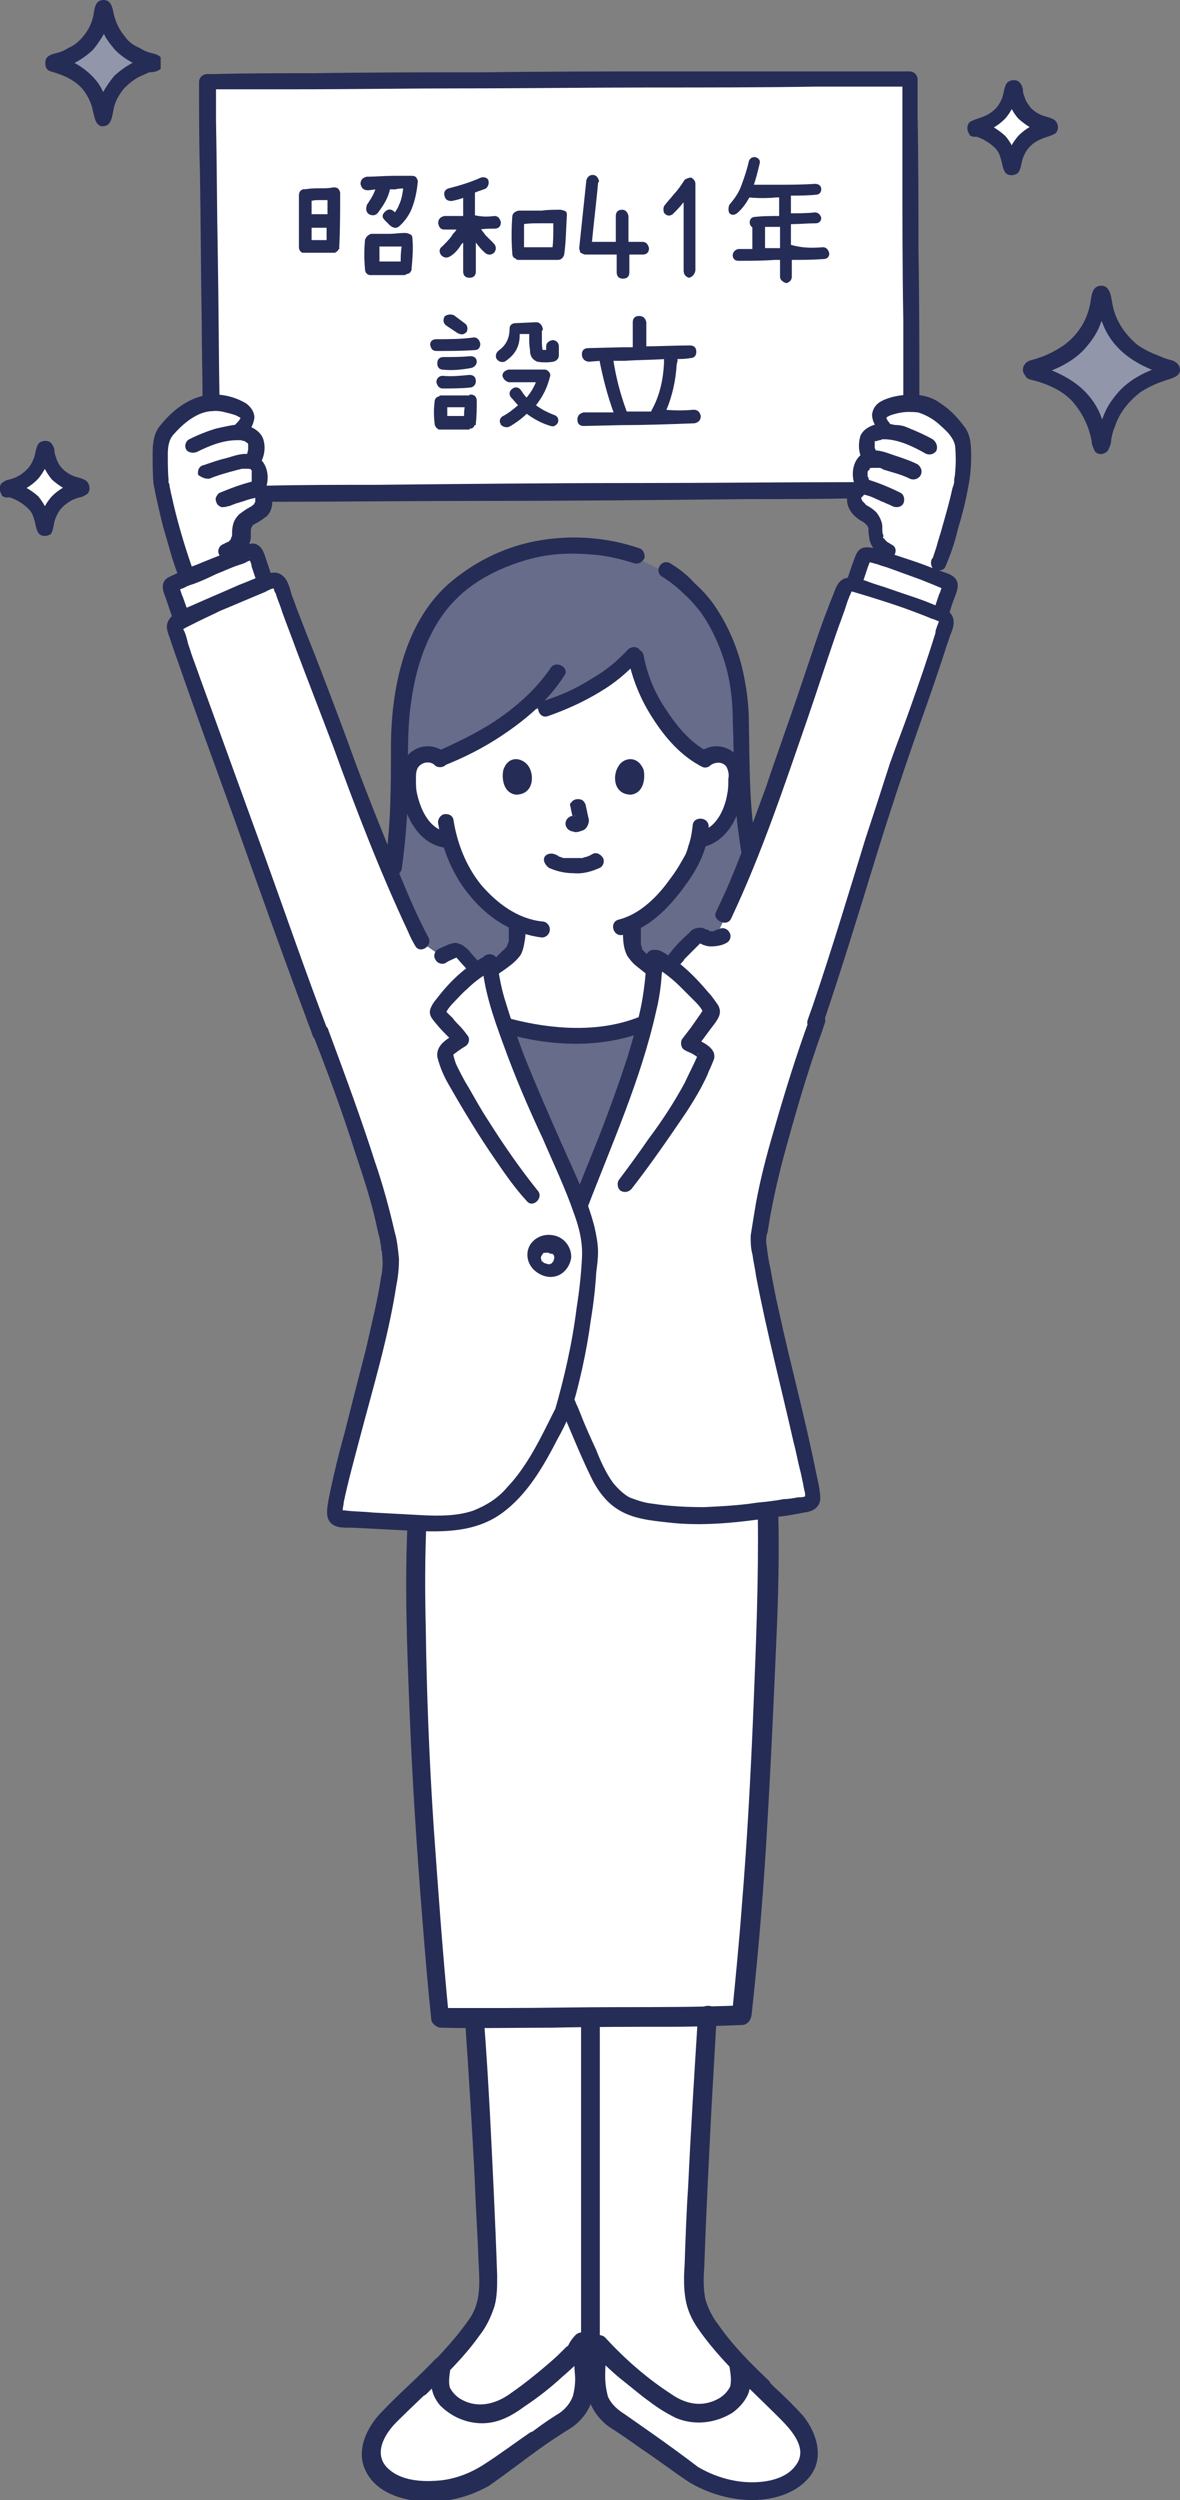 <?xml version="1.0" encoding="utf-8"?>
<!-- Generator: Adobe Illustrator 27.0.1, SVG Export Plug-In . SVG Version: 6.00 Build 0)  -->
<svg version="1.1" id="_レイヤー_2" xmlns="http://www.w3.org/2000/svg" xmlns:xlink="http://www.w3.org/1999/xlink" x="0px"
	 y="0px" viewBox="0 0 132.2 280" style="enable-background:new 0 0 132.2 280;" xml:space="preserve">
<rect x="0" y="0" width="132.2" height="280" fill="#808080" stroke="none"/>
<style type="text/css">
	.st0{fill:#FFFFFF;}
	.st1{fill:#252C56;}
	.st2{fill:#666C89;}
	.st3{enable-background:new    ;}
	.st4{fill:none;stroke:#252C56;stroke-width:0.22;}
	.st5{fill:#9296AA;}
</style>
<g id="_レイアウト">
	<g>
		<g>
			<g>
				<path class="st0" d="M56.4,269.8c-1.3,0.6-2.8,0.6-4.2,0.2c-1.6-0.6-3-1.8-2.8-3.7l0.1-1.4c1.3-1.4,2.5-2.8,3.6-4.4
					c0.9-1.2,1.4-2.7,1.5-4.2c-0.2-9.3-0.9-19.6-1.5-30.2c3.9,0,9.4-0.1,13-0.1c5,0,8.9,0,13.2-0.1c-0.7,10.7-1.3,21.1-1.5,30.5
					c0.1,1.5,0.6,3,1.5,4.2c1.1,1.6,2.3,3,3.6,4.4c0.1,0.7,0.1,1.4,0.1,1.4c0.2,1.9-1.2,3.1-2.8,3.7c-1.7,0.6-3.6,0.3-5.2-0.7
					c-2.6-1.7-5-3.7-7.2-5.9l-0.7-0.7H65c-0.2,0.2-0.3,0.5-0.4,0.7c-2.2,2.2-4.6,4.2-7.2,5.9C57.1,269.4,56.7,269.6,56.4,269.8
					L56.4,269.8z"/>
				<path class="st0" d="M72.5,273.4c-1.5-1.1-2.8-2-3.3-2.2c-2.8-1.7-2.4-4.1-2.4-5.7c0-1,0.1-2,0.3-2.9l0.7,0.7
					c2.2,2.2,4.6,4.2,7.2,5.9c1.5,1,3.4,1.3,5.2,0.7c1.6-0.6,3-1.8,2.8-3.7l-0.1-1.4l0.3,0.3c1.8,1.8,3.8,3.6,5.5,5.4
					c1.2,1.1,2.1,2.7,2,4.4c0,1.1-0.8,2.1-1.8,2.8c-1,0.6-2.1,1-3.2,1.1c-2.6,0.3-5.3-0.2-7.6-1.6C77.7,277.1,74.9,275.1,72.5,273.4
					L72.5,273.4z"/>
				<path class="st0" d="M59.9,273.4c1.5-1.1,2.8-2,3.3-2.2c2.8-1.7,2.4-4.1,2.4-5.7c0-1.1-0.1-2.2-0.2-3.3
					c-0.3,0.3-0.6,0.7-0.8,1.1c-2.2,2.2-4.6,4.2-7.2,5.9c-1.5,1-3.4,1.3-5.2,0.7c-1.6-0.6-3-1.8-2.8-3.7l0.1-1.4l-0.3,0.3
					c-1.8,1.8-3.8,3.6-5.5,5.4c-1.2,1.1-2.1,2.7-2,4.4c0,1.1,0.8,2.1,1.8,2.8c1,0.6,2.1,1,3.2,1.1c2.6,0.3,5.3-0.2,7.6-1.6
					C54.7,277.1,57.5,275.1,59.9,273.4L59.9,273.4z"/>
				<path class="st0" d="M48.8,222.3c-0.9-10.6-2-25.5-2.2-35.6c-0.2-9.8-0.5-13.9,0.6-30.8h38.5c0.4,15.3,0.3,20.6,0,29.1
					c-0.4,10.4-1.2,28-2.7,40.7c-5.9,0.2-10.4,0.2-16.9,0.2c-5.2,0.1-14.2,0.2-17,0.1C49,224.9,48.9,223.6,48.8,222.3z"/>
				<path class="st1" d="M73,272.5c-1-0.7-2-1.4-3-2.1c-0.8-0.5-1.5-1.1-1.9-2c-0.2-0.8-0.3-1.5-0.3-2.3c0-1.1,0.1-2.2,0.3-3.2
					l-1.8,0.5c1.2,1.2,2.4,2.4,3.7,3.4c0.9,0.7,1.8,1.5,2.8,2.2c0.9,0.7,1.9,1.3,2.9,1.8c2.1,0.9,4.5,0.6,6.4-0.6
					c0.8-0.6,1.5-1.4,1.8-2.3c0.3-1,0.1-1.9,0-2.9l-1.8,0.7c1.7,1.7,3.4,3.3,5.1,5c1.2,1.2,3.3,3.3,2.1,5.2
					c-1.1,1.8-3.6,2.2-5.6,2.1c-1.9-0.1-3.8-0.7-5.5-1.7C76.5,275,74.7,273.7,73,272.5c-1.1-0.8-2.2,1-1.1,1.8
					c1.8,1.2,3.5,2.5,5.3,3.7c2,1.2,4.3,1.9,6.6,2c2.5,0.1,5.3-0.6,6.9-2.6c1.7-2.1,0.8-4.9-0.7-6.8c-1-1.1-2.1-2.2-3.2-3.2
					c-1.1-1.1-2.2-2.1-3.3-3.2c-0.6-0.6-1.9-0.2-1.8,0.7c0.1,0.7,0.3,1.6,0.1,2.4c-0.3,0.6-0.8,1.1-1.4,1.4
					c-1.7,0.9-3.5,0.6-5.1-0.5c-2.8-1.8-5.3-4-7.5-6.4c-0.5-0.5-1.6-0.3-1.8,0.5c-0.2,1.3-0.3,2.5-0.3,3.8c-0.1,1,0.1,2.1,0.4,3
					c0.5,1.2,1.4,2.3,2.6,3c1.1,0.7,2.2,1.5,3.2,2.2C73.1,275.1,74.1,273.3,73,272.5L73,272.5z"/>
				<path class="st1" d="M86.1,266.6c-2-1.9-4-3.9-5.6-6.2c-0.7-0.9-1.2-1.9-1.5-3c-0.2-1.1-0.2-2.2-0.1-3.4
					c0.2-5.9,0.5-11.8,0.8-17.7c0.2-3.5,0.4-7.1,0.6-10.6c0.1-1.4-2-1.4-2.1,0c-0.4,6.4-0.8,12.7-1.1,19.1c-0.2,3-0.3,5.9-0.4,8.9
					c-0.1,1.3-0.1,2.6,0.1,3.8c0.2,1.2,0.7,2.3,1.4,3.3c0.9,1.3,1.9,2.5,3,3.7c1.1,1.2,2.2,2.3,3.4,3.5
					C85.6,269,87,267.5,86.1,266.6L86.1,266.6L86.1,266.6z"/>
				<path class="st1" d="M65.1,226.3v35.9c0,1.4,2.1,1.4,2.1,0v-35.9C67.2,225,65.1,225,65.1,226.3z"/>
				<path class="st1" d="M60.4,274.3c1.1-0.8,2.2-1.5,3.3-2.2c1.2-0.7,2.2-1.9,2.6-3.2c0.3-1,0.4-2.1,0.3-3.1
					c-0.1-1.3-0.1-2.6-0.3-3.8c-0.1-0.8-1.3-1-1.8-0.5c-0.3,0.3-0.6,0.7-0.8,1.1c0,0.1-0.3,0.4-0.1,0.1c-0.1,0.1-0.2,0.2-0.3,0.3
					c-0.5,0.5-1.1,1.1-1.7,1.6c-1.5,1.3-3,2.5-4.6,3.6c-1.6,1.1-3.5,1.5-5.2,0.6c-0.6-0.3-1.1-0.8-1.4-1.4c-0.2-0.7,0-1.6,0.1-2.4
					c0.1-0.9-1.2-1.4-1.8-0.7c-1.9,2-4,3.8-5.9,5.8c-1.7,1.7-3,4.4-1.8,6.7c1.2,2.4,4,3.2,6.4,3.4c2.6,0.1,5.1-0.5,7.4-1.8
					C56.8,277,58.6,275.6,60.4,274.3c1.1-0.8,0.1-2.6-1.1-1.8c-1.6,1.1-3.2,2.3-4.9,3.4c-1.5,1-3.2,1.7-5,1.9c-2,0.2-4.5,0.1-6-1.4
					c-1.6-1.6-0.3-3.8,1-5.1c1.9-1.9,3.9-3.7,5.8-5.7l-1.8-0.7c-0.2,1.6-0.3,3.1,0.9,4.5c1.2,1.2,2.7,1.9,4.4,2
					c2,0.1,3.6-0.8,5.1-1.9c1.5-1,2.9-2.1,4.2-3.3c0.6-0.5,1.2-1.1,1.8-1.6c0.5-0.5,0.7-1,1.2-1.5l-1.8-0.5c0.2,1.1,0.1,2.1,0.2,3.2
					c0.1,0.8,0,1.7-0.2,2.5c-0.3,0.9-1,1.7-1.9,2.2c-1.1,0.7-2.1,1.4-3.1,2.2C58.3,273.3,59.3,275.1,60.4,274.3L60.4,274.3z"/>
				<path class="st1" d="M47.8,268.1c2.1-2.1,4.2-4.1,5.9-6.5c0.8-1,1.3-2.1,1.7-3.3c0.3-1.1,0.3-2.2,0.3-3.4c-0.2-6-0.5-12-0.8-18
					c-0.2-3.6-0.4-7.2-0.7-10.8c-0.1-1.3-2.2-1.4-2.1,0c0.4,6.1,0.8,12.2,1.1,18.3c0.1,2.9,0.3,5.7,0.4,8.6c0.1,2.3,0.4,4.7-1,6.7
					c-1.8,2.6-4,4.8-6.2,7C45.4,267.6,46.9,269,47.8,268.1L47.8,268.1L47.8,268.1z"/>
				<path class="st1" d="M84.9,169.6c0.1,7.3-0.2,14.6-0.5,22c-0.3,7.3-0.7,14.7-1.3,22c-0.3,4-0.7,8.1-1.1,12.1l1.1-1.1
					c-4.6,0.2-9.3,0.2-13.9,0.2c-4.3,0-8.7,0.1-13,0.1c-2.3,0-4.6,0-6.9,0l1,1.1c-0.7-7.1-1.2-14.2-1.7-21.2
					c-0.5-7.5-0.8-15-0.9-22.5c-0.1-4.1-0.1-8.2,0.1-12.4c0.1-1.4-2-1.4-2.1,0c-0.4,7.3-0.1,14.7,0.2,22.1
					c0.3,7.6,0.8,15.2,1.4,22.7c0.3,3.8,0.6,7.5,1,11.3c0,0.6,0.5,1,1,1.1c4.2,0.1,8.4,0,12.6,0c4.4-0.1,8.9-0.1,13.3-0.1
					c2.6,0,5.3-0.1,7.9-0.2c0.6,0,1-0.5,1.1-1.1c0.8-7.3,1.4-14.6,1.8-22c0.4-6.8,0.7-13.7,1-20.5c0.2-4.5,0.3-9,0.2-13.5
					C87,168.3,84.9,168.3,84.9,169.6L84.9,169.6L84.9,169.6z"/>
			</g>
			<path class="st0" d="M21,64.7L21,64.7c1.5-0.7,3.5-1.5,5.1-2.1c-0.1-0.4-0.2-0.7-0.2-0.7c0.9-0.4,1.4-0.8,1.5-2
				c0.1-0.7,0-0.8,0.4-1.4c0.4-0.4,0.8-0.7,1.3-1c1.2-0.7,1-2.5,0-3c0.7-1,0.4-2.5-0.2-2.8c-0.1-0.1-0.3-0.2-0.5-0.2l0.1-0.1
				c0.4-0.5,0.6-1.7,0.3-2.3c-0.3-0.5-1.3-0.9-1.9-0.9c0.2-0.2,0.3-0.3,0.3-0.3c0.6-0.6,1-1.3,0.4-1.9c-0.8-0.7-3.2-1.2-4.6-0.9
				c-0.8,0.2-1.6,0.7-2.3,1.2c-0.7,0.5-1.3,1.1-1.9,1.8c-0.8,1.1-0.7,3.1-0.6,5.3c0.1,1.8,2.1,8.7,2.7,10.2
				C20.6,63.8,20.8,64.2,21,64.7z"/>
			<path class="st0" d="M107.2,48.6c-1.2-1.5-2.5-2.7-3.9-3.2c-1.4-0.4-3.8,0-4.6,0.7c-0.1,0.1-0.2,0.2-0.2,0.2
				c-0.3,0.5,0,1.1,0.5,1.6l0.3,0.3c-0.6,0-1.6,0.3-1.9,0.8c-0.3,0.6-0.2,1.7,0.2,2.2l0.1,0.1c-0.2,0-0.3,0.1-0.4,0.2
				c-0.6,0.4-0.9,1.7-0.3,2.8c-1.1,0.4-1.4,2.1-0.2,2.9c0.5,0.3,0.9,0.6,1.2,1c0.4,0.6,0.2,0.7,0.3,1.4c0.1,1.1,0.5,1.5,1.4,2
				c0,0-0.1,0.4-0.2,0.8c1.6,0.5,3.6,1.2,5.2,1.8c0.2-0.5,0.4-1.2,0.4-1.2c0.6-1.3,2.5-7.6,2.7-9.3C107.8,51.7,108,49.7,107.2,48.6
				L107.2,48.6z"/>
			<path class="st0" d="M102.1,67.5c-2.4-0.8-4.9-1.6-6.6-2.1c-0.4-0.1-0.8,0.1-0.9,0.4c-1.8,4.2-3.3,9.1-6.1,17.2
				c-2.3,6.5-4.8,13.8-7.5,19.4l-1.2,2.6c-0.4,0-0.8-0.1-1.1-0.2c-0.2-0.1-0.4-0.2-0.6-0.2c-0.2,0-0.3,0.1-0.4,0.2
				c-0.9,0.8-1.7,1.6-2.4,2.5l-0.5,0.8c-0.5-0.4-1.1-0.8-1.6-1.1c0.3,7.6-6.5,23-8.4,27.9c-0.1-0.4-0.2-0.7-0.3-0.9
				c-2.4-6.1-9.2-19.7-9.7-26.4c-0.6,0.3-1.1,0.6-1.6,1l-0.3-0.3c-0.5-0.6-1-1.2-1.5-1.7c-0.2-0.2-0.5-0.3-0.7-0.2
				c-0.5,0.2-0.8,0.4-1.3,0.6l-2.3-1.6c-2.1-4.1-6.1-13.7-8.7-20.9c-3.1-8.7-5.5-14.2-7.2-19.1c-0.1-0.4-0.6-0.6-1-0.5c0,0,0,0,0,0
				c-3.5,1.3-7,2.8-10.3,4.5c-0.3,0.2-0.5,0.6-0.4,0.9c1.5,4.6,3.4,9.7,8.1,22.8c2.9,7.9,6.3,17.7,8.1,22.4
				c1.2,3.2,7.8,20.1,7.9,25.8c-0.4,5.8-5.2,21.3-6.2,27.1c-0.1,0.5-0.2,1.2,0.3,1.4c0.2,0.1,0.3,0.1,0.5,0.1
				c2.1,0.1,5.2,0.3,7.3,0.4c2.3,0.1,5.3,0.3,7.5-0.4c4.8-1.6,7.5-7.1,9.7-11.6c0.1-0.4,0.3-0.9,0.4-1.4l0.2,0.4
				c0.7,1.7,2.5,5.9,3.5,8c0.5,1,1.3,2,2.2,2.7c0.9,0.7,2,1.1,3.1,1.2c5.9,1.2,11.7,0.3,17.7-0.7c0.2,0,0.5-0.1,0.7-0.2
				c0.3-0.3,0.4-0.9,0.2-1.3c-0.7-4.6-4.4-17.9-6.1-28c0.7-7.4,5.4-21.4,6.6-24.7c2-5.9,5.6-17.8,8.2-25.8c2.1-6.6,3.1-8.3,6.4-18.8
				c0.1-0.4-0.1-0.8-0.5-1C104.6,68.4,103.4,67.9,102.1,67.5L102.1,67.5z"/>
			<path class="st0" d="M79,85.1c0.5-0.4,1.1-0.6,1.8-0.5c0.6,0.1,1.2,0.5,1.5,1c0.2,0.4,0.3,0.8,0.3,1.2c0.1,1.6-0.2,3.2-0.9,4.7
				c-0.3,0.7-0.8,1.4-1.4,1.9c-0.5,0.4-1.1,0.7-1.7,0.8l-0.3,0.1c-0.1,0.5-0.3,1-0.4,1.2c-0.5,1.4-3.5,6.4-7.2,8c0,1,0,2.2,0.3,3.1
				c0.2,0.6,1.2,1.4,2.3,2.2c-0.2,2-0.5,4-1,5.9l-0.2,0.1l-0.2,0.1c-2.2,0.9-5.4,1.2-7.7,1.2c-2.4-0.1-4.8-0.4-7.1-1l-0.5-0.2
				c-0.7-2-1.2-4-1.5-6.1c1.2-0.8,2.3-1.6,2.5-2.2c0.3-0.8,0.3-2,0.3-3v-0.1c-1.8-0.8-3.4-2.1-4.6-3.6c-1.3-1.6-2.3-3.6-2.9-5.6
				l-0.6-0.1c-0.6-0.1-1.2-0.4-1.7-0.8c-0.6-0.5-1.1-1.2-1.5-1.9c-0.7-1.4-1-3.1-0.9-4.7c0-0.4,0.1-0.8,0.3-1.2
				c0.3-0.5,0.9-0.9,1.5-1c0.6-0.1,1.2,0.1,1.7,0.4c1.1-0.4,4-1.8,4.8-2.3c1.5-0.9,2.9-1.8,4.3-2.9l2.9-0.3c3.8-1.2,8-3.8,9.9-6.1
				c0.4,2.2,1,4.3,3.2,7.4C75.4,82.2,76.9,84,79,85.1"/>
			<path class="st0" d="M96.7,62.3c-0.2,0.5-0.7,2-1,2.9l-0.1,0.3c3.3,0.9,6.6,2,9.7,3.3c0.1-0.2,0.1-0.3,0.1-0.3
				c0.3-0.9,0.8-2.6,0.9-3c0.1-0.2-0.1-0.4-0.3-0.5c-1.9-0.8-7.3-2.7-8.9-3c-0.2-0.1-0.4,0-0.5,0.3C96.8,62.2,96.8,62.2,96.7,62.3
				L96.7,62.3z"/>
			<path class="st0" d="M28.9,62.5c-0.1-0.2-0.1-0.3-0.1-0.4c-0.1-0.2-0.3-0.3-0.5-0.2c-1.5,0.4-6.8,2.7-8.7,3.5
				c-0.2,0.1-0.3,0.3-0.2,0.5c0.2,0.4,0.7,2,1,2.9l0.2,0.7c2.6-1.3,6.7-3.1,9.4-4.1l-0.2-0.7C29.5,64.2,29.1,63.1,28.9,62.5
				L28.9,62.5z"/>
			<path class="st0" d="M23.3,9.1c0,4.9,0.5,43.7,0.5,46.2c7.5,0,73.9-0.4,78.3-0.4c0-4-0.1-42.8-0.2-46.1
				C98.1,8.9,30.1,9.1,23.3,9.1L23.3,9.1z"/>
			<path class="st2" d="M61.8,115.8c-1.6-0.2-3.2-0.5-4.8-0.9l-0.4-0.1c2.3,6.8,6.3,14.9,8,19.3c0.1,0.2,0.2,0.6,0.3,0.9
				c1.4-3.6,5.4-12.8,7.3-20.5l-0.4,0.1c-2.2,0.9-5.4,1.2-7.7,1.2C63.4,116,62.6,115.9,61.8,115.8L61.8,115.8z"/>
			<path class="st2" d="M43.9,98.2c1.3,3,2.5,5.7,3.4,7.4l2.3,1.6c0.5-0.2,0.8-0.4,1.3-0.6c0.3-0.1,0.6,0,0.7,0.2
				c0.5,0.5,0.9,1.1,1.5,1.7l0.2,0.2c0.1,0,0.2,0,0.3,0c0.5-0.3,1-0.6,1.5-0.9c0,0.3,0.1,0.6,0.1,0.9c1.2-0.8,2.3-1.6,2.5-2.2
				c0.3-0.8,0.3-2,0.3-3v-0.1c-1.8-0.8-3.4-2.1-4.6-3.6c-1.3-1.6-2.3-3.6-2.9-5.6l-0.6-0.1c-0.6-0.1-1.2-0.4-1.7-0.8
				c-0.6-0.5-1.1-1.2-1.5-1.9c-0.7-1.4-1-3.1-0.9-4.7c0-0.4,0.1-0.8,0.3-1.2c0.3-0.5,0.9-0.9,1.5-1c0.6-0.1,1.2,0.1,1.7,0.4
				c1.1-0.4,4-1.8,4.8-2.3c1.5-0.9,2.9-1.8,4.3-2.9l2.9-0.3c3.8-1.2,8-3.8,9.9-6.1c0.4,2.2,1,4.3,3.2,7.4c1.1,1.5,2.6,3.3,4.7,4.4
				c0.5-0.4,1.1-0.6,1.8-0.5c0.6,0.1,1.2,0.5,1.5,1c0.2,0.4,0.3,0.8,0.3,1.2c0.1,1.6-0.2,3.2-0.9,4.7c-0.3,0.7-0.8,1.4-1.4,1.9
				c-0.5,0.4-1.1,0.7-1.7,0.8l-0.3,0.1c-0.1,0.5-0.3,1-0.4,1.2c-0.5,1.4-3.5,6.4-7.2,8c0,1,0,2.2,0.3,3.1c0.2,0.6,1.2,1.4,2.3,2.2
				l0,0c0-0.5,0-1,0-1.4c0.6,0.3,1.1,0.7,1.6,1.1l0.5-0.8c0.7-0.9,1.5-1.8,2.4-2.5c0.1-0.1,0.2-0.2,0.4-0.2c0.2,0,0.4,0.1,0.6,0.2
				c0.3,0.2,0.7,0.2,1.1,0.2l1.2-2.6c1-2.1,2-4.4,2.9-6.8l0-0.1c-0.6-3.3-0.9-6.6-0.9-9.9c-0.1-2.6-0.1-5.7-0.2-7
				c-0.3-4.5-2.3-9.5-5.2-12.3c-1.2-1.2-1.6-1.8-3-2.5l-3.3-1.6c-2-0.8-3.9-1.2-7.4-1.2c-5.8,0-11,3-13.2,5.2
				c-3.8,3.6-6.2,10.3-5.9,19.4c0,3.9-0.2,7.7-0.7,11.5C44.1,97.2,44,97.7,43.9,98.2L43.9,98.2z"/>
			<path class="st0" d="M48.1,93.3c0.5,0.4,1.1,0.7,1.7,0.8l0.6,0.1c0.5,2.1,1.5,3.9,2.9,5.6c1.2,1.6,2.8,2.8,4.6,3.6v0.1
				c0,1,0,2.1-0.3,3c-0.2,0.6-1.3,1.4-2.5,2.2c0.3,2.1,0.8,4.1,1.5,6.1l0.5,0.2c2.3,0.6,4.7,1,7.1,1c2.3,0,5.5-0.3,7.7-1.2l0.2-0.1
				c0.3-0.9,0.5-1.8,0.8-2.6c0.2-1.1,0.4-2.2,0.4-3.4c-1.1-0.8-2.1-1.6-2.3-2.2c-0.4-0.9-0.3-2.1-0.3-3.1c3.7-1.6,6.7-6.6,7.2-8
				c0.1-0.2,0.2-0.7,0.4-1.2l0.3-0.1c0.6-0.1,1.2-0.4,1.7-0.8c0.6-0.5,1.1-1.2,1.4-1.9c0.7-1.4,1-3.1,0.9-4.7c0-0.4-0.1-0.8-0.3-1.2
				c-0.3-0.5-0.9-0.9-1.5-1c-0.6-0.1-1.3,0.1-1.8,0.5c-2.1-1.1-3.7-2.9-4.7-4.4c-2.2-3.1-2.8-5.2-3.2-7.4c-1.9,2.3-6.1,4.9-9.9,6.1
				l-2.9,0.3c-1.3,1.1-2.8,2.1-4.3,2.9c-0.8,0.5-3.8,1.8-4.8,2.3c-0.5-0.4-1.1-0.5-1.7-0.4c-0.6,0.1-1.2,0.5-1.5,1
				c-0.2,0.4-0.3,0.8-0.3,1.2c-0.1,1.6,0.2,3.2,0.9,4.7C47,92.2,47.5,92.8,48.1,93.3L48.1,93.3z"/>
			<path class="st1" d="M79.6,85.7c0.6-0.4,1.4-0.4,1.8,0.2c0,0,0,0,0,0c0.2,0.4,0.3,0.9,0.2,1.3c0,0.5,0,1.1-0.1,1.6
				c-0.3,1.9-1.3,4.1-3.4,4.4c-0.5,0.1-0.7,0.6-0.6,1.1c0.1,0.5,0.6,0.7,1.1,0.6c3.1-0.6,4.5-4,4.7-6.8c0.1-1.4,0-3-1.2-3.9
				c-1.2-0.9-2.8-0.8-3.9,0.2c-0.3,0.3-0.3,0.9,0,1.2C78.7,86,79.3,86,79.6,85.7L79.6,85.7L79.6,85.7z"/>
			<path class="st1" d="M77.6,92.5c-0.1,0.8-0.2,1.5-0.5,2.3c0,0.1-0.1,0.3-0.1,0.4c0,0.1,0,0.1,0,0c-0.1,0.2-0.1,0.3-0.2,0.5
				c-0.5,0.9-1,1.8-1.7,2.7c-1.4,2-3.4,4-5.8,4.6c-1.1,0.3-0.6,2,0.5,1.7c2.9-0.7,5.1-3,6.8-5.3c1.5-2,2.7-4.2,2.8-6.8
				C79.4,91.4,77.6,91.4,77.6,92.5L77.6,92.5L77.6,92.5z"/>
			<path class="st1" d="M50,84.4c-1.1-1-2.7-1.1-3.9-0.2c-1.2,0.9-1.3,2.5-1.2,3.9c0.2,2.8,1.7,6.2,4.7,6.8c0.5,0.1,0.9-0.2,1.1-0.6
				c0.1-0.5-0.2-0.9-0.6-1.1c-2.1-0.4-3-2.6-3.4-4.4c-0.1-0.5-0.1-1-0.1-1.5c0-0.5,0-0.9,0.2-1.3c0.4-0.6,1.2-0.8,1.8-0.4
				c0,0,0.1,0.1,0.1,0.1c0.3,0.3,0.9,0.3,1.2,0C50.3,85.3,50.3,84.8,50,84.4C50,84.4,50,84.4,50,84.4z"/>
			<path class="st1" d="M49.1,92.3c0.5,3,1.7,5.9,3.7,8.2c2,2.4,4.7,4.1,7.9,4.5c0.5,0,0.9-0.4,0.9-0.9c0-0.5-0.4-0.9-0.9-0.9
				c-2.7-0.3-5-2-6.8-4.1c-1.7-2.1-2.7-4.7-3.1-7.3c-0.1-0.5-0.6-0.7-1.1-0.6C49.2,91.4,49,91.9,49.1,92.3L49.1,92.3L49.1,92.3z"/>
			<path class="st1" d="M74.2,64.6c0.8,0.5,1.6,1.1,2.3,1.8c0.8,0.7,1.5,1.5,2.1,2.3c1.3,1.9,2.2,4,2.8,6.2c0.5,1.9,0.7,4,0.7,6
				c0.1,2.5,0.1,5,0.2,7.5c0.1,2.4,0.4,4.9,0.8,7.3c0.2,1.1,1.9,0.6,1.7-0.5c-0.9-4.7-0.8-9.4-0.9-14.2c0-2.2-0.3-4.3-0.8-6.4
				c-0.6-2.3-1.5-4.4-2.8-6.4c-0.7-1.1-1.5-2-2.5-2.9c-0.8-0.9-1.7-1.6-2.7-2.2C74.1,62.5,73.2,64,74.2,64.6L74.2,64.6L74.2,64.6z"
				/>
			<path class="st1" d="M45,97.4c0.5-3.7,0.8-7.5,0.7-11.2c0-2.1,0-4.2,0.2-6.3c0.2-1.8,0.5-3.6,1-5.3c0.8-2.7,2.1-5.4,4.1-7.4
				c2.2-2.3,5.4-3.8,8.4-4.6c2.2-0.6,4.5-0.7,6.8-0.5c1.7,0.1,3.3,0.5,4.9,1c0.5,0.1,0.9-0.2,1.1-0.6c0.1-0.5-0.2-1-0.6-1.1
				c-3.5-1.2-7.3-1.5-11-0.9c-3.7,0.6-7.1,2.2-10,4.6c-5.3,4.4-6.8,12.1-6.8,18.6c0,4.4,0,8.9-0.7,13.3c-0.1,0.5,0.2,0.9,0.6,1.1
				C44.3,98.2,44.8,97.9,45,97.4L45,97.4L45,97.4z"/>
			<path class="st1" d="M56.8,115.8c2.5,0.7,5.1,1.1,7.7,1.1c2.6,0,5.1-0.4,7.6-1.3c0.5-0.1,0.7-0.6,0.6-1.1
				c-0.1-0.5-0.6-0.7-1.1-0.6c-4.5,1.8-9.8,1.4-14.4,0.2C56.2,113.8,55.7,115.5,56.8,115.8L56.8,115.8L56.8,115.8z"/>
			<path class="st1" d="M62.2,138.4c-1.1-0.3-2.2,0.1-2.8,1c-0.6,1-0.3,2.2,0.5,2.9c0.7,0.6,1.6,0.9,2.5,0.6
				c0.9-0.3,1.5-1.2,1.6-2.1C64,139.7,63.3,138.7,62.2,138.4c-0.5-0.1-0.9,0.1-1.1,0.6c-0.1,0.5,0.2,0.9,0.6,1.1c0,0,0.1,0,0.1,0.1
				l-0.2-0.1c0.1,0,0.1,0.1,0.2,0.1c0,0,0.1,0,0.1,0.1c0.1,0.1-0.1-0.1-0.1-0.1c0,0,0.2,0.2,0.2,0.2c0.1,0.1-0.1-0.2-0.1-0.1
				c0,0,0,0,0,0.1c0,0,0,0.1,0.1,0.1c0,0,0,0.1,0.1,0.1l-0.1-0.2c0,0.1,0.1,0.3,0.1,0.4l0-0.2c0,0.2,0,0.3,0,0.5l0-0.2
				c0,0.1-0.1,0.2-0.1,0.4l0.1-0.2c0,0.1-0.1,0.1-0.1,0.2c0,0,0,0.1,0,0.1c-0.1,0.2,0.1-0.1,0-0.1s-0.1,0.1-0.2,0.2
				c0.2-0.2,0.1-0.1,0,0c0,0-0.1,0.1-0.2,0.1l0.2-0.1c-0.1,0-0.2,0.1-0.3,0.1l0.2,0c-0.1,0-0.3,0-0.4,0l0.2,0
				c-0.2,0-0.3-0.1-0.4-0.1l0.2,0.1c-0.1-0.1-0.3-0.1-0.4-0.2c-0.1,0-0.1-0.1,0.1,0.1c0,0,0,0-0.1-0.1c0,0-0.1-0.1-0.1-0.1
				c0,0,0-0.1-0.1-0.1c0.2,0.2,0.1,0.1,0,0.1c0-0.1-0.1-0.1-0.1-0.2l0.1,0.2c0-0.1-0.1-0.3-0.1-0.4l0,0.2c0-0.1,0-0.3,0-0.4l0,0.2
				c0-0.1,0-0.2,0.1-0.3l-0.1,0.2c0-0.1,0.1-0.1,0.1-0.2c0-0.1-0.2,0.2,0,0c0,0,0-0.1,0.1-0.1c0.1-0.1,0.2-0.1-0.1,0
				c0,0,0.1,0,0.1-0.1c0.1-0.1,0.2-0.1,0.2-0.1l-0.2,0.1c0.2-0.1,0.3-0.1,0.5-0.1l-0.2,0c0.1,0,0.3,0,0.4,0l-0.2,0
				c0.1,0,0.2,0,0.3,0.1c0.5,0.1,1-0.1,1.1-0.6C63,139,62.7,138.5,62.2,138.4L62.2,138.4z"/>
			<path class="st1" d="M53.7,107.8c-0.3-0.3-0.6-0.7-0.9-1c-0.2-0.3-0.5-0.6-0.8-0.8c-0.2-0.2-0.6-0.3-0.9-0.4
				c-0.3,0-0.6,0.1-0.9,0.2c-0.4,0.2-0.7,0.3-1.1,0.5c-0.4,0.2-0.6,0.8-0.3,1.2c0.2,0.4,0.8,0.6,1.2,0.3c0.3-0.2,0.6-0.3,1-0.5
				c0.1,0,0.2-0.1,0.2-0.1c0.1-0.1-0.1,0.1,0,0s-0.2,0,0,0c0,0-0.2,0-0.1,0l-0.1-0.1c0.1,0,0,0,0,0c-0.1-0.1,0,0,0.1,0.1
				c0.5,0.6,1,1.1,1.5,1.7c0.3,0.3,0.9,0.3,1.2,0C54,108.7,54,108.2,53.7,107.8L53.7,107.8L53.7,107.8z"/>
			<path class="st1" d="M76.3,107.9c0.1-0.1,0.3-0.3,0.4-0.5c0.2-0.2,0.4-0.4,0.6-0.6c0.4-0.4,0.8-0.8,1.2-1.2c-0.1,0.1,0,0,0,0
				l-0.3,0l0.1,0c-0.1-0.1,0.2,0.1,0.2,0.1c0.1,0,0.2,0.1,0.2,0.1c0.3,0.1,0.6,0.2,0.9,0.2c0.6,0,1.3-0.1,1.8-0.4
				c0.4-0.2,0.6-0.8,0.3-1.2c-0.2-0.4-0.8-0.6-1.2-0.3c-0.1,0.1,0,0-0.1,0c-0.1,0-0.1,0-0.2,0.1c-0.1,0-0.1,0-0.2,0.1
				c-0.1,0-0.1,0,0,0c-0.2,0-0.3,0-0.4,0c0.1,0,0,0,0,0c-0.1,0-0.1,0-0.2-0.1s-0.1,0-0.2-0.1c0.1,0,0,0-0.1,0
				c-0.2-0.1-0.4-0.2-0.6-0.2c-0.4,0-0.9,0.1-1.2,0.5c-0.9,0.8-1.8,1.7-2.5,2.7c-0.2,0.4-0.1,1,0.3,1.2
				C75.5,108.5,76,108.3,76.3,107.9L76.3,107.9L76.3,107.9z"/>
			<path class="st1" d="M61.7,74.8c-1.7,2.5-4,4.5-6.6,6.2c-1.9,1.2-4,2.2-6,3.1c-0.5,0.1-0.7,0.6-0.6,1.1c0.1,0.5,0.6,0.7,1.1,0.6
				c2.3-0.9,4.5-2,6.6-3.4c2.7-1.8,5.2-3.9,7-6.7C63.9,74.8,62.3,73.9,61.7,74.8L61.7,74.8L61.7,74.8z"/>
			<path class="st1" d="M70.4,72.7c-1.2,1.3-2.5,2.4-4.1,3.3c-1.7,1.1-3.5,1.9-5.4,2.5c-1.1,0.3-0.6,2.1,0.5,1.7
				c2-0.7,4-1.6,5.8-2.7c1.7-1,3.1-2.2,4.4-3.6c0.3-0.3,0.3-0.9,0-1.2C71.3,72.4,70.8,72.4,70.4,72.7L70.4,72.7z"/>
			<path class="st1" d="M79.5,84.3c-2.2-1.1-3.7-3-5-5c-1.2-1.8-2-3.8-2.4-5.9c-0.2-1.1-1.9-0.6-1.7,0.5c0.5,2.3,1.4,4.5,2.7,6.5
				c1.4,2.2,3.2,4.3,5.6,5.5C79.6,86.3,80.5,84.8,79.5,84.3L79.5,84.3L79.5,84.3z"/>
			<path class="st1" d="M81.9,102.9c3.4-7.2,5.9-14.7,8.5-22.2c1.1-3.2,2.1-6.3,3.2-9.5c0.4-1.2,0.9-2.4,1.3-3.7
				c0.1-0.3,0.2-0.5,0.3-0.8c0.1-0.1,0.1-0.3,0.2-0.4c0.1-0.3,0.1-0.1-0.1-0.1c0.7,0.2,1.3,0.4,2,0.6c1.6,0.5,3.2,1,4.8,1.6
				c0.8,0.3,1.6,0.6,2.3,0.9c0.1,0,0.8,0.3,0.8,0.3c-0.1,0.2-0.1,0.3-0.2,0.5c-0.1,0.3-0.2,0.5-0.2,0.8c-0.9,2.9-1.9,5.8-2.9,8.6
				c-0.7,2-1.5,4-2.2,6c-0.9,2.8-1.8,5.6-2.7,8.3c-1.9,6.2-3.8,12.5-5.9,18.7c-0.2,0.6-0.4,1.1-0.6,1.7c-0.4,1.1,1.3,1.5,1.7,0.5
				c2.1-6.2,4-12.4,5.9-18.6c1.6-5.2,3.3-10.3,5.1-15.4c1-2.8,2-5.7,2.9-8.5c0.2-0.5,0.3-1,0.5-1.4c0.2-0.5,0.3-1,0.2-1.5
				c-0.2-0.9-1.2-1.2-2-1.5c-1.6-0.7-3.3-1.2-5-1.8c-0.8-0.3-1.6-0.5-2.4-0.8c-0.7-0.3-1.4-0.4-2.2-0.5c-1,0-1.4,0.7-1.7,1.5
				c-0.2,0.6-0.5,1.2-0.7,1.8c-1.1,2.8-2,5.7-3,8.6c-1.3,3.9-2.7,7.7-4,11.6c-1.4,3.8-2.8,7.7-4.4,11.4c-0.4,0.9-0.8,1.7-1.2,2.6
				C79.8,103,81.4,103.9,81.9,102.9L81.9,102.9L81.9,102.9z"/>
			<path class="st1" d="M36.8,115.6c-2.6-6.8-5-13.8-7.5-20.7c-2.3-6.3-4.6-12.7-6.9-19c-0.3-0.9-0.7-1.9-1-2.8
				c-0.1-0.4-0.3-0.8-0.4-1.3c-0.1-0.4-0.2-0.8-0.4-1.2c-0.1-0.1,0-0.1-0.1-0.1c0.1-0.1,0.3-0.2,0.5-0.3c0.4-0.2,0.8-0.4,1.2-0.6
				c0.8-0.4,1.7-0.8,2.5-1.2c1.7-0.7,3.3-1.4,5-2.1c0.2-0.1,0.7-0.4,1-0.4c-0.1,0-0.1-0.1,0,0.1c0,0.2,0.1,0.3,0.2,0.5
				c0.2,0.7,0.5,1.3,0.7,2c0.5,1.4,1.1,2.9,1.6,4.3c1.4,3.7,2.8,7.3,4.2,11c2.5,6.9,5.2,13.9,8.3,20.5c0.2,0.5,0.5,1.1,0.8,1.6
				c0.5,1,2,0.1,1.5-0.9c-1.5-2.8-2.7-5.8-3.9-8.7c-1.5-3.7-3-7.4-4.4-11.2c-1.4-3.9-2.9-7.8-4.4-11.7c-0.6-1.5-1.2-3-1.8-4.6
				c-0.3-0.7-0.5-1.4-0.8-2.1c-0.2-0.7-0.4-1.6-0.9-2.1c-0.8-0.8-1.7-0.4-2.5-0.1c-0.8,0.3-1.7,0.7-2.5,1c-1.8,0.8-3.7,1.6-5.5,2.4
				c-0.7,0.3-1.8,0.7-2.3,1.4c-0.5,0.7-0.3,1.3,0,2.1c0.3,0.9,0.6,1.8,0.9,2.6c2,5.8,4.1,11.5,6.2,17.3c2.7,7.6,5.4,15.2,8.2,22.7
				c0.2,0.6,0.5,1.3,0.7,1.9c0.1,0.5,0.6,0.7,1.1,0.6C36.6,116.5,36.9,116,36.8,115.6L36.8,115.6L36.8,115.6z"/>
			<path class="st1" d="M69.8,103.5c0,1.2-0.1,2.5,0.5,3.6c0.3,0.4,0.6,0.8,1,1.1c0.5,0.4,1.1,0.9,1.6,1.2c0.4,0.2,1,0.1,1.2-0.3
				c0.2-0.4,0.1-0.9-0.3-1.2c-0.4-0.3-0.8-0.6-1.2-0.9c-0.2-0.2-0.3-0.3-0.5-0.5c0,0-0.1-0.1-0.1-0.1c-0.1-0.1-0.1-0.1,0,0
				c-0.1-0.1-0.1-0.1-0.1-0.2c0,0-0.1-0.1,0,0c0.1,0.1,0-0.1,0-0.1c0-0.1-0.1-0.2-0.1-0.4c0-0.1,0-0.1,0-0.2c0,0,0-0.2,0-0.1
				s0-0.1,0-0.1c0-0.1,0-0.2,0-0.2c0-0.5,0-1.1,0-1.6c0-0.5-0.4-0.9-0.9-0.9S69.8,103,69.8,103.5L69.8,103.5L69.8,103.5z"/>
			<path class="st1" d="M57,103.5c0,0.5,0,1.1,0,1.6c0,0.1,0,0.1,0,0.2c0-0.1,0,0,0,0c0,0.1,0,0.2-0.1,0.4s-0.1,0.2-0.1,0.3
				c-0.1,0.2,0-0.1,0,0c0,0,0,0.1-0.1,0.1s0,0.1-0.1,0.1c-0.1,0.1,0.1-0.1,0,0c-0.1,0.1-0.1,0.2-0.2,0.2c-0.2,0.2-0.3,0.3-0.5,0.5
				c0,0-0.2,0.1-0.1,0.1s-0.1,0.1-0.1,0.1c-0.1,0.1-0.2,0.2-0.3,0.2c-0.3,0.2-0.5,0.4-0.8,0.5c-0.4,0.2-0.6,0.8-0.3,1.2
				s0.8,0.6,1.2,0.3c0.6-0.4,1.2-0.8,1.7-1.2c0.4-0.3,0.8-0.7,1.1-1.1c0.3-0.5,0.4-1.1,0.5-1.7c0.1-0.6,0.1-1.2,0.1-1.8
				c0-0.5-0.4-0.9-0.9-0.9S57,103.1,57,103.5L57,103.5L57,103.5z"/>
			<path class="st1" d="M72.4,107.2c0,1.7-0.2,3.4-0.5,5.1c-0.4,2.1-1,4.1-1.6,6.1c-1.3,4-2.8,8-4.4,11.9c-0.6,1.5-1.2,3-1.8,4.5
				c-0.1,0.5,0.2,0.9,0.6,1.1c0.5,0.1,0.9-0.1,1.1-0.6c2.8-7.3,6-14.4,7.7-22c0.5-2,0.7-4,0.7-6.1C74.2,106.1,72.4,106.1,72.4,107.2
				L72.4,107.2L72.4,107.2z"/>
			<path class="st1" d="M54,107.7c0.2,3.2,1.3,6.3,2.4,9.3c1.3,3.6,2.8,7.1,4.4,10.5c1.2,2.8,2.5,5.5,3.5,8.4c0.6,1.6,1,3.3,0.9,5
				c-0.1,1.9-0.3,3.7-0.6,5.6c-0.5,4-1.4,7.9-2.5,11.7c-0.3,1.1,1.4,1.6,1.7,0.5c1.1-3.6,1.9-7.2,2.4-10.9c0.3-1.8,0.5-3.6,0.6-5.3
				c0.1-0.8,0.2-1.5,0.2-2.3c0-0.9-0.2-1.9-0.4-2.8c-0.8-3.1-2.2-6-3.5-8.9c-1.5-3.4-3-6.8-4.4-10.3c-0.7-1.9-1.4-3.8-2-5.8
				c-0.5-1.5-0.8-3.1-1-4.7C55.7,106.6,54,106.6,54,107.7L54,107.7L54,107.7z"/>
			<path class="st1" d="M72.9,108c1.2,0.7,2.3,1.5,3.3,2.5c0.5,0.5,1.1,1.1,1.6,1.6c0.3,0.3,0.9,0.9,1,1.4V113
				c-0.1,0.3-0.5,0.8-0.7,1.1c-0.2,0.3-0.5,0.7-0.7,1c-0.3,0.4-0.7,0.9-1,1.3c-0.2,0.4-0.1,1,0.3,1.2c0.3,0.2,0.7,0.3,1,0.5
				c0.2,0.1,0.4,0.3,0.5,0.3c0.2,0.1,0.3,0.5,0-0.3c-0.1-0.1,0.1-0.2,0,0c-0.4,1-1,2.1-1.5,3.2c-1.2,2.2-2.5,4.2-4,6.2
				c-1.1,1.6-2.2,3.1-3.4,4.7c-0.2,0.4-0.1,1,0.3,1.2c0.4,0.2,0.9,0.1,1.2-0.3c2.1-2.7,4.1-5.6,6-8.4c0.6-0.9,1.2-1.9,1.7-2.8
				c0.3-0.6,0.7-1.3,0.9-1.9c0.2-0.4,0.4-0.9,0.6-1.4c0.3-1.3-1.4-1.9-2.3-2.4l0.3,1.2c0.7-0.9,1.4-1.9,2.1-2.8
				c0.5-0.7,0.8-1.3,0.3-2.1c-0.3-0.4-0.6-0.9-1-1.3c-1.5-1.8-3.3-3.6-5.4-4.7C72.8,106,71.9,107.5,72.9,108L72.9,108L72.9,108z"/>
			<path class="st1" d="M54.5,107c-2.1,1.1-3.8,2.6-5.3,4.5c-0.3,0.4-0.7,0.8-0.9,1.3c-0.4,0.8,0.1,1.3,0.6,1.9
				c0.4,0.5,0.8,0.9,1.3,1.4c0.2,0.2,0.3,0.3,0.5,0.5c0.1,0.1,0.1,0.2,0.2,0.2c0.1,0.2,0-0.1,0,0.1l0.3-1.2c-1,0.6-2.4,1.3-2.2,2.7
				c0.3,1.2,0.8,2.3,1.4,3.3c1.6,2.8,3.3,5.6,5.1,8.2c1.1,1.6,2.2,3.2,3.5,4.6c0.7,0.9,2-0.4,1.2-1.2c-2-2.5-3.8-5.1-5.5-7.8
				c-0.8-1.2-1.5-2.5-2.2-3.7c-0.5-0.8-0.9-1.6-1.3-2.4c-0.2-0.4-0.3-0.8-0.4-1.2c0-0.1,0-0.2-0.1-0.2c-0.1-0.1,0,0,0,0.1
				c-0.1,0.3-0.1,0.2,0.1,0c0.4-0.3,0.8-0.6,1.3-0.9c0.4-0.2,0.6-0.8,0.3-1.2c-0.3-0.4-0.6-0.8-1-1.2c-0.2-0.2-0.5-0.5-0.7-0.8
				c-0.2-0.2-0.8-0.7-0.8-0.9v0.5c0.1-0.4,0.6-1,0.9-1.3c0.5-0.5,0.9-1,1.5-1.5c0.9-0.9,2-1.7,3.1-2.2C56.4,108,55.5,106.5,54.5,107
				L54.5,107L54.5,107z"/>
			<path class="st1" d="M35.1,116c1.7,4.3,3.3,8.7,4.7,13.1c0.9,2.7,1.8,5.4,2.4,8.2c0.1,0.6,0.3,1.2,0.4,1.7c0,0.3,0.1,0.5,0.1,0.8
				c0,0.1,0,0.2,0.1,0.4c0,0.2,0,0,0,0.2c0.1,0.9,0.1,1.7-0.1,2.6c-0.4,2.7-1.1,5.4-1.7,8.1c-0.8,3.1-1.6,6.2-2.4,9.4
				c-0.7,2.5-1.3,5-1.8,7.5c-0.1,0.7-0.3,1.5,0,2.2c0.5,1,1.7,0.9,2.7,0.9c2,0.1,3.9,0.2,5.8,0.3c3.8,0.2,7.7,0.4,10.9-1.9
				c2.9-2.1,4.7-5.3,6.3-8.4c0.4-0.7,0.8-1.5,1.1-2.2c0.5-1-1-1.9-1.5-0.9c-1.5,3-3,6.2-5.3,8.6c-1,1.2-2.3,2-3.8,2.6
				c-1.8,0.6-3.8,0.6-5.7,0.5c-1.9-0.1-3.7-0.2-5.6-0.3c-0.9-0.1-1.9-0.1-2.8-0.2c-0.2,0-0.4-0.1-0.6,0c-0.1,0.1,0.1,0.1,0.1,0.1
				c0-0.1,0-0.2,0-0.2c0-0.3,0.1-0.5,0.1-0.8c0.5-2.4,1.2-4.9,1.8-7.2c1.5-5.7,3.2-11.3,4.1-17.1c0.2-1,0.3-2,0.3-3
				c-0.1-1-0.2-2.1-0.5-3.1c-0.6-2.6-1.3-5.2-2.2-7.8c-1.5-4.7-3.2-9.3-4.9-13.9l-0.3-0.8c-0.1-0.5-0.6-0.7-1.1-0.6
				C35.3,115.1,35,115.6,35.1,116L35.1,116L35.1,116z"/>
			<path class="st1" d="M62.8,157.6c1.1,2.6,2.1,5.1,3.3,7.6c0.7,1.5,1.7,3,3.2,3.9c1.6,1,3.6,1.2,5.4,1.4c4.1,0.5,8.2,0,12.3-0.6
				c1-0.1,2.1-0.3,3.1-0.5c0.9-0.1,1.7-0.5,1.8-1.5c0-0.6-0.1-1.2-0.2-1.7c-0.1-0.5-0.2-0.9-0.3-1.4c-1.2-6-2.8-11.8-4.1-17.8
				c-0.4-1.7-0.7-3.3-1-5c-0.2-0.8-0.3-1.6-0.4-2.4c-0.1-0.6-0.1-1.1,0.1-1.6c0.4-2.7,1-5.4,1.7-8.1c1.3-4.8,2.7-9.7,4.4-14.4
				c0.1-0.3,0.2-0.6,0.3-0.9c0.4-1.1-1.3-1.5-1.7-0.5c-1.5,4.1-2.8,8.3-4,12.5c-0.8,2.7-1.5,5.4-2,8.1c-0.2,1.2-0.4,2.4-0.6,3.7
				c0,0.7,0,1.4,0.2,2.1c0.1,0.8,0.3,1.6,0.4,2.4c1.2,6.3,2.8,12.4,4.2,18.6c0.3,1.1,0.5,2.3,0.8,3.4c0.1,0.5,0.2,0.9,0.3,1.4
				c0,0.2,0.1,0.4,0.1,0.6c0.1,0.2,0.1,0.4,0.1,0.7c-0.3,0.1-0.5,0.1-0.8,0.1c-0.5,0.1-1.1,0.2-1.6,0.2c-1,0.2-2,0.3-3,0.4
				c-1.9,0.3-3.9,0.4-5.9,0.5c-2,0-3.9-0.1-5.9-0.4c-0.9-0.1-1.7-0.4-2.5-0.7c-0.7-0.4-1.3-1-1.8-1.6c-0.8-1.1-1.4-2.4-1.9-3.7
				c-0.6-1.3-1.2-2.6-1.7-3.9c-0.2-0.5-0.4-1-0.6-1.4c-0.1-0.5-0.6-0.7-1.1-0.6C62.9,156.7,62.6,157.2,62.8,157.6L62.8,157.6
				L62.8,157.6z"/>
			<path class="st1" d="M24.6,45.2c-0.1-5.6-0.1-11.1-0.2-16.7c-0.1-5-0.1-10-0.2-14.9c0-1.5,0-2.9,0-4.4L23.3,10c3.3,0,6.7,0,10,0
				c6.2,0,12.3-0.1,18.4-0.1c7.1,0,14.2-0.1,21.3-0.1c6.2,0,12.3,0,18.5-0.1c3.4,0,6.7,0,10.1,0h0.4l-0.9-0.9c0,3.3,0,6.5,0,9.8
				c0,5.7,0,11.5,0.1,17.2c0,3.2,0,6.3,0,9.5c0,1.1,1.8,1.1,1.8,0c0-5.8,0-11.5-0.1-17.3c0-5,0-10.1-0.1-15.1c0-1.3,0-2.7,0-4
				c0-0.5-0.4-0.9-0.9-0.9c-2.9,0-5.8,0-8.7,0c-5.9,0-11.8,0-17.8,0c-7.1,0-14.2,0-21.2,0.1c-6.4,0-12.7,0-19.1,0.1
				c-3.8,0-7.6,0-11.3,0.1h-0.6c-0.5,0-0.9,0.4-0.9,0.9c0,3.4,0,6.8,0.1,10.2c0.1,5.6,0.1,11.2,0.2,16.8c0,3,0.1,6.1,0.1,9.1
				C22.9,46.3,24.7,46.3,24.6,45.2L24.6,45.2L24.6,45.2z"/>
			<path class="st1" d="M29.6,56.2c8.3,0,16.6-0.1,24.9-0.1c9.7,0,19.4-0.1,29.1-0.2c4.2,0,8.3,0,12.5-0.1c1.1,0,1.1-1.8,0-1.8
				c-8.3,0-16.6,0.1-24.8,0.1c-9.7,0-19.4,0.1-29.1,0.2c-4.2,0-8.3,0-12.5,0.1C28.5,54.4,28.4,56.2,29.6,56.2L29.6,56.2L29.6,56.2z"
				/>
			<path class="st1" d="M96.8,55.4c0.5,0.1,1,0.3,1.4,0.5c0.2,0.1,0.3,0.1,0.4,0.2c0.1,0,0.2,0.1,0.3,0.1l0,0c-0.1,0,0,0,0,0
				c0.4,0.2,0.7,0.3,1.1,0.5c0.4,0.2,1,0.1,1.2-0.3c0.2-0.4,0.1-1-0.3-1.2l0,0c-1.2-0.6-2.4-1.1-3.7-1.5c-0.5-0.1-0.9,0.2-1.1,0.6
				C96.1,54.8,96.3,55.3,96.8,55.4L96.8,55.4L96.8,55.4z"/>
			<path class="st1" d="M99.6,47.3c-0.1-0.1-0.3-0.4-0.3-0.5c0-0.1,0,0,0,0s0.1-0.1,0.1-0.1c0.3-0.2,0.7-0.3,1.1-0.4
				c0.8-0.2,1.6-0.2,2.4-0.1c0.9,0.3,1.8,0.8,2.5,1.5c0.7,0.6,1.4,1.3,1.6,2.2c0.1,1,0.1,2.1,0,3.1c0,0.3-0.1,0.5-0.1,0.8
				c0,0.2,0-0.1,0,0.1c0,0.3-0.1,0.5-0.2,0.8c-0.3,1.4-0.7,2.8-1.1,4.2c-0.2,0.8-0.5,1.6-0.7,2.4c-0.1,0.3-0.2,0.6-0.3,0.9
				c0,0.1-0.1,0.2-0.1,0.3c-0.1,0.2,0.1-0.1-0.1,0.1c-0.2,0.4-0.1,1,0.3,1.2c0.4,0.2,1,0.1,1.2-0.3c0.6-1.4,1.1-2.8,1.4-4.2
				c0.5-1.6,0.9-3.2,1.2-4.9c0.2-1,0.3-2.1,0.3-3.2c0-1.1,0-2.2-0.6-3.2c-0.8-1.1-1.7-2.1-2.8-2.8c-0.9-0.7-2.1-1-3.2-1
				c-1.2,0-2.4,0.2-3.4,0.7c-0.6,0.3-1,0.8-1.1,1.5c0,0.8,0.4,1.4,0.9,2c0.3,0.3,0.9,0.3,1.2,0C99.9,48.2,99.9,47.7,99.6,47.3
				L99.6,47.3L99.6,47.3z"/>
			<path class="st1" d="M104.5,49.2c-0.9-0.5-1.8-0.9-2.8-1.3c-0.4-0.2-0.9-0.3-1.4-0.3c-0.5-0.1-1-0.2-1.5-0.2
				c-0.9,0.1-2,0.5-2.4,1.4c-0.3,1-0.2,2,0.3,2.9c0.6,1,2.1,0.1,1.5-0.9c0-0.1-0.1-0.1-0.1-0.2c0.1,0.2,0-0.1,0-0.1
				c0-0.1,0-0.2-0.1-0.3c0-0.2,0,0,0-0.1c0-0.1,0-0.2,0-0.3c0,0,0-0.2,0-0.2c0,0.1,0-0.1,0-0.2c0-0.1,0,0.1,0,0
				c-0.1,0.1-0.1,0.1,0,0l0.1,0c-0.1,0.1,0,0,0.1,0c0.1,0,0.2-0.1,0.2-0.1c-0.1,0.1,0.1,0,0.1,0c0.1,0,0.2,0,0.3-0.1
				c0,0,0.2,0,0.1,0c-0.1,0,0.1,0,0.2,0s0.2,0,0.2,0c1.5,0.1,3,0.8,4.4,1.6c0.4,0.2,0.9,0.1,1.2-0.3C105.1,50,104.9,49.5,104.5,49.2
				L104.5,49.2L104.5,49.2z"/>
			<path class="st1" d="M102.8,52c-0.8-0.4-1.7-0.7-2.6-1c-0.9-0.3-1.8-0.7-2.7-0.5c-2,0.3-2.4,2.8-1.5,4.3c0.2,0.4,0.8,0.6,1.2,0.3
				c0.4-0.2,0.6-0.8,0.3-1.2c0,0-0.1-0.2-0.1-0.1c0-0.1-0.1-0.1-0.1-0.2c0-0.1,0-0.2-0.1-0.2c0-0.1,0,0.1,0-0.1c0-0.1,0-0.2,0-0.2
				c0,0,0-0.2,0-0.1s0-0.1,0-0.1c0-0.1,0-0.1,0.1-0.2c0.1-0.2-0.1,0.1,0,0c0,0,0.1-0.1,0.1-0.1c0-0.1-0.1,0.1,0,0c0,0,0,0,0.1-0.1
				c0.1,0,0,0-0.1,0c0-0.1,0.3-0.1,0.4-0.1c0.1,0,0.1,0,0,0h0.1c0.1,0,0.2,0,0.3,0c-0.1,0,0,0,0.1,0c0.1,0,0.2,0,0.2,0
				c0.2,0,0.3,0.1,0.5,0.2c0.3,0.1,0.7,0.2,1,0.3c0.7,0.2,1.3,0.4,1.9,0.7c0.4,0.2,0.9,0.1,1.2-0.3C103.4,52.8,103.2,52.3,102.8,52
				L102.8,52L102.8,52z"/>
			<path class="st1" d="M99.9,61c-0.2-0.1-0.3-0.2-0.5-0.3c-0.2-0.1,0.1,0.1-0.1-0.1c-0.1-0.1-0.1-0.1-0.2-0.2c0,0,0,0,0,0
				c0,0,0-0.1-0.1-0.1s0-0.1-0.1-0.1c0,0.1,0,0.1,0,0C99,60.1,99,60,98.9,59.8c-0.1-0.3,0-0.8-0.1-1.2c-0.1-0.4-0.3-0.8-0.6-1.2
				c-0.3-0.3-0.7-0.6-1.1-0.8c0,0-0.2-0.1-0.1-0.1c-0.1-0.1-0.1-0.1-0.2-0.2c0.1,0.1-0.1-0.1-0.1-0.1c-0.1-0.2,0,0.1-0.1-0.1
				c0-0.1-0.1-0.2-0.1-0.2c0,0.2,0,0,0-0.1c0-0.1,0-0.2,0-0.1c0-0.1,0-0.2,0.1-0.2c0-0.1-0.1,0.1,0.1-0.1c0,0,0-0.1,0.1-0.1
				c-0.1,0.1-0.1,0.1,0,0c0,0,0.2-0.2,0.1-0.1s0.2-0.1,0.2-0.1c0.4-0.2,0.6-0.8,0.3-1.2c-0.2-0.4-0.8-0.5-1.2-0.3
				c-0.9,0.5-1.4,1.4-1.3,2.4c0,0.5,0.2,1,0.5,1.4c0.3,0.4,0.8,0.8,1.2,1c0.2,0.1,0.3,0.2,0.5,0.4c-0.1-0.2,0.1,0.2,0.1,0.1
				c0,0.1,0,0.1,0.1,0.2c-0.1-0.2,0,0,0,0.1c0,0.1,0,0.2,0,0.3c0,0.3,0.1,0.6,0.1,0.9c0.2,0.9,0.9,1.7,1.8,2.1
				C100,63,100.9,61.5,99.9,61L99.9,61L99.9,61z"/>
			<path class="st1" d="M28.4,53.9c-1.3,0.3-2.6,0.8-3.8,1.3c-0.2,0.1-0.3,0.3-0.4,0.5c-0.1,0.2,0,0.5,0.1,0.7
				c0.1,0.2,0.3,0.3,0.5,0.4c0.2,0,0.5,0,0.7-0.1c-0.1,0-0.1,0,0,0l0.1,0c0.1,0,0.2-0.1,0.3-0.1c0.2-0.1,0.3-0.1,0.5-0.2
				c0.3-0.1,0.7-0.2,1-0.3c0.5-0.2,1-0.3,1.5-0.4c0.5-0.1,0.7-0.6,0.6-1.1C29.3,54.1,28.8,53.8,28.4,53.9L28.4,53.9L28.4,53.9z"/>
			<path class="st1" d="M27.6,48.6c0.5-0.5,0.8-1.1,0.9-1.8c0-0.7-0.4-1.2-0.9-1.6c-1-0.6-2-0.9-3.1-1c-2.6-0.2-4.9,1.4-6.5,3.4
				c-0.8,0.9-0.9,2.1-0.9,3.3c0,1.1,0,2.2,0.1,3.3c0.3,1.6,0.7,3.3,1.1,4.9c0.5,1.6,0.9,3.3,1.5,4.9c0.4,1.1,2.1,0.6,1.7-0.5
				c-0.9-2.6-1.7-5.3-2.3-8.1c-0.1-0.3-0.1-0.6-0.2-0.9c0-0.1,0-0.3-0.1-0.4c0-0.1-0.1-0.5,0-0.2c-0.1-1-0.1-2-0.1-3
				c0-0.8,0.1-1.7,0.7-2.3c0.8-0.9,1.7-1.7,2.8-2.2c0.9-0.4,2-0.5,3-0.2c0.4,0.1,0.9,0.2,1.3,0.4c0.1,0.1,0.3,0.1,0.4,0.3
				c-0.1-0.2,0-0.1-0.1,0c-0.1,0.2-0.2,0.3-0.4,0.5C25.6,48.3,26.8,49.5,27.6,48.6L27.6,48.6L27.6,48.6z"/>
			<path class="st1" d="M22.1,50.6c1.4-0.7,2.9-1.3,4.5-1.3c0.1,0,0.1,0,0.2,0c0.2,0-0.1,0,0.1,0c0.2,0,0.3,0.1,0.5,0.1
				c0.1,0,0.1,0,0,0c0,0,0.1,0,0.1,0.1c0.1,0,0.1,0.1,0.2,0.1c0.2,0.1-0.1,0,0.1,0.1c0.1,0.1,0.1,0.1,0,0s0,0,0,0l0-0.1
				c0,0,0,0.1,0,0.2c0,0.2,0,0,0,0.1s0,0.2,0,0.3c0,0,0,0.2,0,0.1c0,0.2-0.1,0.4-0.1,0.5c0,0.2,0,0,0,0.1c0,0.1-0.1,0.1-0.1,0.2
				c-0.2,0.4-0.1,1,0.3,1.2s1,0.1,1.2-0.3l0,0c0.5-0.8,0.7-1.8,0.4-2.8c-0.3-0.9-1.3-1.5-2.3-1.6c-0.5-0.1-1.1,0-1.6,0.1
				c-0.5,0.1-1,0.2-1.4,0.3c-1,0.3-2,0.7-3,1.2c-0.4,0.2-0.6,0.8-0.3,1.2C21.1,50.7,21.7,50.8,22.1,50.6L22.1,50.6L22.1,50.6z"/>
			<path class="st1" d="M23.5,53.6c0.7-0.3,1.4-0.5,2.1-0.7c0.4-0.1,0.7-0.2,1.1-0.3c0.1,0,0.3-0.1,0.5-0.1c0.1,0,0.2,0,0.3,0
				c0.1,0,0.1,0,0,0c0,0,0.1,0,0.1,0c0.1,0,0.1,0,0.2,0c0.1,0,0.1,0,0,0l0.1,0c0,0,0.2,0.1,0.1,0c0,0,0.1,0,0.1,0.1c0.1,0,0.1,0,0,0
				c0,0,0.1,0.1,0.1,0.1c-0.1-0.1-0.1-0.1,0,0c0,0,0.1,0.2,0,0.1s0,0.1,0,0.1c0,0.1,0,0.1,0,0.2c0,0.2,0-0.1,0,0.1
				c0,0.2,0,0.3,0,0.5c0-0.2,0,0.1,0,0.1c0,0.1,0,0.2-0.1,0.2c0,0.2,0,0,0,0.1c0,0.1-0.1,0.2-0.1,0.3c-0.2,0.4-0.1,1,0.3,1.2
				c0.4,0.2,1,0.1,1.2-0.3c0.9-1.5,0.6-3.9-1.3-4.4c-1-0.2-1.8,0.1-2.8,0.4c-0.9,0.2-1.7,0.5-2.6,0.8c-0.5,0.1-0.7,0.6-0.6,1.1
				C22.5,53.4,23,53.7,23.5,53.6L23.5,53.6L23.5,53.6z"/>
			<path class="st1" d="M26.2,62.7c0.9-0.4,1.5-1.1,1.8-2c0.1-0.3,0.1-0.5,0.1-0.8c0-0.1,0-0.2,0-0.4c0,0,0-0.1,0-0.2
				c0,0.1,0,0.1,0,0c0,0,0.1-0.2,0-0.1c0,0,0.2-0.3,0.1-0.2c0.1-0.2,0.3-0.3,0.5-0.4c0.4-0.2,0.8-0.5,1.2-0.8c0.4-0.4,0.6-1,0.6-1.5
				c0.1-1-0.4-1.9-1.3-2.4c-0.4-0.2-1-0.1-1.2,0.3c-0.2,0.4-0.1,1,0.3,1.2c0.1,0,0.1,0.1,0.2,0.1c-0.2-0.2,0.1,0.1,0,0
				c-0.1-0.1,0.1,0.1,0.1,0.1c0.1,0.2,0,0,0,0.1c0,0.1,0,0.2,0,0.2c0-0.2,0,0,0,0.1c0,0,0,0.3,0,0.1c0,0.1,0,0.2-0.1,0.2
				c0-0.2,0,0,0,0.1c0,0-0.1,0.2-0.1,0.1c-0.1,0.1-0.2,0.2-0.4,0.3c-0.4,0.2-0.8,0.5-1.2,0.8c-0.3,0.3-0.6,0.7-0.7,1.2
				c-0.1,0.4-0.1,0.8-0.1,1.1c0,0.1,0,0.2-0.1,0.3c0,0-0.1,0.3,0,0.1c0,0.1-0.1,0.1-0.1,0.2c-0.1,0.2,0.1-0.1,0,0
				c-0.1,0-0.1,0.1-0.2,0.2c0.1-0.1,0,0-0.1,0c-0.2,0.1-0.4,0.2-0.6,0.3c-0.4,0.2-0.6,0.8-0.3,1.2C25.3,62.8,25.8,62.9,26.2,62.7
				L26.2,62.7L26.2,62.7z"/>
			<path class="st1" d="M21.1,68.6c-0.2-0.6-0.4-1.1-0.6-1.7c-0.2-0.4-0.3-0.9-0.5-1.4V66c0,0.2-0.2,0.1,0,0.1
				c0.1,0,0.1-0.1,0.2-0.1c0.2-0.1,0.3-0.1,0.5-0.2c0.3-0.2,0.7-0.3,1-0.4c0.8-0.3,1.7-0.7,2.5-1.1c0.8-0.3,1.6-0.7,2.5-1
				c0.3-0.1,0.7-0.2,1-0.4c0.2-0.1,0.5-0.2,0.7-0.2L28,62.6c-0.2-0.1-0.1-0.3-0.1-0.1c0,0.1,0.1,0.2,0.1,0.3
				c0.1,0.2,0.2,0.5,0.2,0.7c0.2,0.5,0.3,1,0.5,1.4c0.4,1.1,2.1,0.6,1.7-0.5c-0.2-0.6-0.4-1.2-0.6-1.8c-0.2-0.6-0.4-1.3-1-1.6
				c-0.5-0.3-1.1,0-1.7,0.2c-0.5,0.2-1,0.4-1.5,0.6c-1.2,0.5-2.5,1-3.7,1.5c-0.6,0.2-1.2,0.5-1.8,0.8c-0.5,0.2-0.9,0.4-1.3,0.6
				c-0.8,0.5-0.6,1.4-0.3,2.1c0.3,0.8,0.5,1.5,0.8,2.3C19.8,70.1,21.5,69.7,21.1,68.6L21.1,68.6L21.1,68.6z"/>
			<path class="st1" d="M96.6,65.4c0.2-0.6,0.4-1.2,0.6-1.8c0.1-0.3,0.2-0.5,0.3-0.8c0-0.1,0.1-0.2,0.1-0.2c0.1-0.2-0.1-0.2-0.5,0.3
				l0.1,0c0.4,0.1,0.7,0.2,1.1,0.3c0.5,0.2,1,0.3,1.5,0.5c1.1,0.4,2.2,0.8,3.3,1.2c0.5,0.2,1,0.4,1.5,0.6c0.2,0.1,0.5,0.2,0.7,0.3
				l0.3,0.1l0.2,0.1c0.2,0.1,0.1,0-0.2-0.2v-0.5c-0.1,0.5-0.2,0.9-0.4,1.3c-0.2,0.6-0.4,1.2-0.6,1.8c-0.3,1.1,1.4,1.6,1.7,0.5
				c0.2-0.7,0.4-1.4,0.7-2.1c0.2-0.6,0.5-1.3,0.1-1.9c-0.3-0.5-1-0.7-1.6-0.9s-1.1-0.4-1.6-0.6c-1.3-0.5-2.6-0.9-3.8-1.3
				c-0.5-0.2-1.1-0.3-1.6-0.5c-0.4-0.2-0.9-0.3-1.4-0.3c-1,0-1.2,0.8-1.5,1.6c-0.3,0.8-0.5,1.5-0.8,2.3C94.6,66,96.3,66.5,96.6,65.4
				L96.6,65.4L96.6,65.4z"/>
			<path class="st1" d="M63.9,90.3c0.1,0.5,0.2,1,0.3,1.4l0-0.2c0,0.1,0,0.1,0,0.2l0-0.2c0,0,0,0.1,0,0.1l0.1-0.2c0,0,0,0,0,0.1
				l0.1-0.2c0,0,0,0-0.1,0.1l0.2-0.1c0,0-0.1,0-0.1,0.1l0.2-0.1c-0.1,0-0.1,0.1-0.2,0.1l0.2,0c-0.1,0-0.1,0-0.2,0l0.2,0
				c-0.1,0-0.1,0-0.2,0c-0.1,0-0.2,0-0.3,0c-0.1,0-0.2,0-0.3,0.1c-0.4,0.2-0.6,0.8-0.3,1.2l0,0c0.1,0.2,0.3,0.3,0.5,0.4
				c0.2,0,0.3,0.1,0.5,0.1c0.3,0,0.5-0.1,0.8-0.2c0.3-0.1,0.5-0.4,0.6-0.7c0.1-0.3,0.1-0.5,0-0.8c-0.1-0.5-0.2-0.9-0.3-1.4
				c-0.1-0.2-0.2-0.4-0.4-0.5c-0.4-0.2-1-0.1-1.2,0.3C63.9,89.9,63.8,90.1,63.9,90.3C63.9,90.3,63.9,90.3,63.9,90.3z"/>
			<path class="st1" d="M56.4,86.2c-0.2,0.8-0.1,2.6,1.4,2.8c2,0,2.1-2.2,1.4-3.2C58.6,84.9,57,84.5,56.4,86.2L56.4,86.2z"/>
			<path class="st1" d="M72.1,86.2c0.2,0.8,0.1,2.6-1.4,2.8c-2,0-2.1-2.2-1.4-3.2C69.8,84.9,71.4,84.5,72.1,86.2L72.1,86.2z"/>
			<path class="st1" d="M61.5,97.2c0.9,0.4,1.8,0.6,2.8,0.6c1,0.1,2-0.2,2.9-0.6c0.4-0.2,0.6-0.8,0.3-1.2s-0.8-0.6-1.2-0.3
				c-0.1,0-0.1,0.1-0.2,0.1c0,0-0.1,0-0.1,0c-0.1,0.1,0.2-0.1,0.1,0s-0.3,0.1-0.5,0.2c-0.1,0-0.2,0-0.3,0.1c0,0-0.2,0-0.1,0
				s-0.1,0-0.1,0c-0.3,0-0.6,0-0.9,0c-0.3,0-0.6,0-0.8,0c-0.1,0-0.1,0,0,0c-0.1,0-0.1,0-0.2,0c-0.1,0-0.2,0-0.3-0.1
				c-0.2,0-0.3-0.1-0.5-0.2c0,0,0.2,0.1,0.1,0c0,0,0,0-0.1,0c0,0-0.1-0.1-0.2-0.1c-0.4-0.2-1-0.1-1.2,0.3S61.1,96.9,61.5,97.2
				L61.5,97.2L61.5,97.2z"/>
			<g>
				<g class="st3">
					<path d="M37.8,21.2c0.1,0.1,0.2,0.3,0.2,0.4c0,2,0,4-0.1,6v0.1v0.1h-0.1v0.1c0,0.1,0,0.1-0.1,0.1c0,0.1,0,0.1-0.1,0.1
						c-0.1,0-0.1,0-0.1,0.1h-0.1h-0.1h-0.1v0h-1.5h-1.5c-0.1,0-0.2,0-0.3,0c-0.2-0.1-0.3-0.3-0.3-0.5v-5.8c0-0.3,0.1-0.5,0.4-0.6
						h0.3c0.5-0.1,1.1-0.1,1.6-0.1c0.5,0,1,0,1.4-0.1C37.5,21.1,37.7,21.1,37.8,21.2z M35.9,22.3c-0.4,0-0.7,0-1.1,0.1v1.7h1h1v-0.9
						v-0.9H35.9z M35.7,27h1v-1.6h-0.9h-1V27C35.1,27,35.4,27,35.7,27z M46.5,19.9c0.1,0.1,0.2,0.3,0.2,0.4
						c-0.1,1.1-0.3,2.1-0.7,3.1c-0.3,0.7-0.8,1.4-1.4,1.9c-0.3,0.2-0.5,0.1-0.8-0.1l-0.6-0.6c-0.3-0.3-0.3-0.5,0-0.8
						c0.3-0.3,0.6-0.3,0.9,0c0,0,0.1,0.1,0.2,0.1c0.2-0.3,0.4-0.6,0.5-0.9c0.3-0.6,0.4-1.3,0.5-2c-0.3,0-0.7,0-1,0.1h-0.7
						c-0.2,1-0.7,1.8-1.3,2.6c-0.2,0.3-0.5,0.4-0.9,0.2c-0.3-0.2-0.3-0.5-0.2-0.9c0.4-0.6,0.8-1.2,1-1.9c-0.3,0-0.7,0.1-1,0.1
						c-0.4,0-0.6-0.2-0.7-0.6c0-0.4,0.2-0.6,0.6-0.7c1,0,2-0.1,3.1-0.1H46C46.2,19.8,46.4,19.8,46.5,19.9z M46,26.4
						c0.1,0.1,0.1,0.3,0.1,0.4c0.1,1.1,0,2.2-0.1,3.3v0.1c-0.1,0.3-0.3,0.4-0.6,0.4c0,0.1,0,0.1-0.1,0.1h-3.6h-0.3
						c-0.3-0.1-0.4-0.3-0.4-0.6c-0.1-1.1-0.1-2.1,0-3.2c0.1-0.3,0.3-0.5,0.6-0.6h0.1h1.9c0.6,0,1.2-0.1,1.7-0.1
						C45.7,26.2,45.8,26.3,46,26.4z M43.8,27.5h-1.4v1.9h2.6c0-0.6,0-1.1,0.1-1.7v-0.2H43.8z"/>
				</g>
				<g class="st3">
					<path d="M55.4,24.3c0.3,0,0.5,0.2,0.6,0.6c0,0.4-0.2,0.6-0.6,0.6c-0.6,0-1.1,0-1.7,0.1c0.2,0.3,0.4,0.5,0.6,0.8
						c0.3,0.3,0.6,0.6,0.9,0.9c0.3,0.3,0.3,0.6,0.1,0.9c-0.2,0.2-0.5,0.3-0.8,0.1c-0.4-0.3-0.8-0.8-1.1-1.2
						c-0.1-0.1-0.1-0.1-0.2-0.2v3.5c0,0.4-0.2,0.6-0.6,0.6c-0.4,0-0.6-0.2-0.6-0.6v-3.5c-0.1,0.1-0.1,0.2-0.2,0.2l-0.2,0.2
						c-0.3,0.5-0.7,1-1.2,1.3c-0.3,0.2-0.6,0.2-0.9-0.1c-0.2-0.3-0.2-0.6,0.1-0.8c0.4-0.4,0.8-0.8,1.1-1.2l0.1-0.2
						c0.2-0.2,0.4-0.4,0.5-0.7h-1.5c-0.4,0-0.5-0.2-0.6-0.6c0-0.4,0.2-0.6,0.6-0.7H52v-2.3c-0.5,0.2-0.9,0.3-1.4,0.4
						c-0.4,0-0.6-0.1-0.7-0.5c-0.1-0.4,0.1-0.6,0.4-0.7c1.2-0.3,2.5-0.7,3.6-1.2c0.3-0.1,0.6,0,0.7,0.2c0.1,0.3,0,0.6-0.2,0.8
						c-0.4,0.2-0.9,0.3-1.3,0.5v2.7C53.9,24.4,54.7,24.4,55.4,24.3z M63.1,28.5c-0.1,0.3-0.3,0.5-0.6,0.5L58.1,29
						c-0.1,0-0.2,0-0.2-0.1c-0.3-0.1-0.4-0.2-0.4-0.6c-0.1-1.3-0.1-2.6,0-4c0-0.3,0.2-0.5,0.6-0.6h0.2h2.4c0.7-0.1,1.4-0.1,2.1-0.1
						c0.1,0,0.3,0.1,0.4,0.1c0.2,0.1,0.2,0.2,0.2,0.4C63.3,25.7,63.3,27.1,63.1,28.5z M60.5,24.9c-0.7,0-1.3,0-1.9,0.1v2.8H62
						c0.1-0.8,0.1-1.6,0.1-2.4v-0.5H60.5z"/>
				</g>
				<g class="st3">
					<path d="M72,27.2c0.3,0,0.5,0.2,0.6,0.6c0,0.4-0.2,0.6-0.6,0.6h-1.6v2.1c0,0.4-0.2,0.6-0.6,0.6c-0.4,0-0.6-0.2-0.6-0.6v-2.1
						h-3.6c-0.2,0-0.3-0.1-0.5-0.2c0-0.1-0.1-0.3-0.1-0.4l0.8-7.6c0.1-0.3,0.3-0.5,0.6-0.5c0.3,0,0.5,0.2,0.6,0.6
						c0,0-0.1,0.1-0.1,0.1c-0.2,2.3-0.5,4.6-0.7,6.8h2.9v-3c0-0.4,0.2-0.6,0.6-0.6c0.3,0,0.5,0.2,0.6,0.6v3H72z"/>
				</g>
				<g class="st3">
					<path d="M76.8,20.2c0.2-0.1,0.4-0.2,0.6-0.2c0.2,0.1,0.4,0.3,0.4,0.6v9.7c-0.1,0.4-0.3,0.6-0.6,0.7c-0.3-0.1-0.5-0.3-0.5-0.7
						v-8.3c0,0.3-0.1,0.5-0.3,0.7c-0.3,0.4-0.7,0.8-1.1,1.2c-0.3,0.2-0.5,0.2-0.8-0.1c-0.1-0.3-0.1-0.6,0.1-0.8
						c0.3-0.4,0.7-0.8,1-1.2C76,21.4,76.4,20.8,76.8,20.2z"/>
				</g>
				<g class="st3">
					<path d="M92.2,27.8c0.3,0,0.5,0.2,0.6,0.6c0,0.3-0.2,0.5-0.5,0.5C91,29,89.8,29,88.6,29v2c0,0.3-0.2,0.5-0.5,0.6
						c-0.3-0.1-0.6-0.3-0.6-0.6v-2h-0.7c-1.4,0.1-2.7,0.1-4.1,0.1c-0.3,0-0.5-0.2-0.5-0.5c0-0.3,0.2-0.5,0.5-0.6h1.7v-2.6
						c-0.2-0.1-0.3-0.3-0.3-0.5c0-0.3,0.2-0.5,0.5-0.5c0.9-0.1,1.9-0.1,2.8-0.1V22h-0.4c-1,0.1-2.1,0.1-3.1,0
						c-0.4,0.7-0.8,1.3-1.4,1.8c-0.3,0.2-0.5,0.2-0.7,0c-0.1-0.2-0.1-0.5,0-0.8c0.6-0.7,1.1-1.4,1.4-2.3c0.3-0.8,0.6-1.7,0.8-2.6
						c0.1-0.3,0.3-0.4,0.6-0.4c0.3,0.1,0.5,0.3,0.4,0.6c-0.2,0.8-0.4,1.7-0.7,2.5h2.7c1.4,0,2.9,0,4.3-0.1c0.4,0,0.6,0.2,0.6,0.5
						c0,0.3-0.2,0.5-0.5,0.5c-1,0.1-1.9,0.1-2.9,0.1v2.2c0.9,0,1.9,0,2.8-0.1c0.3,0,0.5,0.2,0.6,0.5c0,0.3-0.2,0.5-0.5,0.5
						c-1,0-2,0.1-2.9,0.1v2.5C89.8,27.9,91,27.9,92.2,27.8z M86.8,27.9h0.7v-2.6h-1.9v2.6H86.8z"/>
				</g>
				<g class="st3">
					<path d="M53.1,37.9c0.3,0,0.5,0.2,0.6,0.6c0,0.4-0.2,0.6-0.5,0.6c-1.4,0.1-2.9,0.1-4.3,0.1c-0.4,0-0.5-0.2-0.6-0.6
						c0-0.3,0.2-0.5,0.6-0.5C50.3,38.1,51.7,38.1,53.1,37.9z M52.7,44.3c0.4,0,0.6,0.2,0.6,0.6c0,0.8,0,1.7-0.1,2.5v0.1h-0.1
						c-0.1,0.3-0.2,0.4-0.5,0.4c0,0-0.1,0-0.1,0.1h-3.1h-0.2c-0.2-0.1-0.4-0.3-0.4-0.6c-0.1-0.8-0.1-1.6,0-2.4
						c0-0.3,0.2-0.5,0.5-0.5c0-0.1,0-0.1,0.1-0.1h1.7H52.7z M49.7,41.3c-0.4,0-0.6-0.2-0.6-0.6c0-0.4,0.2-0.6,0.6-0.6c1,0,2,0,3-0.1
						c0.4,0,0.6,0.2,0.6,0.5c0,0.3-0.2,0.5-0.5,0.6C51.7,41.3,50.7,41.4,49.7,41.3z M49.6,43.4c-0.3,0-0.5-0.2-0.6-0.6
						c0-0.3,0.2-0.6,0.6-0.6c1,0.1,2,0,3-0.1c0.4,0,0.6,0.2,0.6,0.6c0,0.3-0.2,0.6-0.6,0.6C51.6,43.4,50.6,43.4,49.6,43.4z
						 M50.1,36.4c-0.3-0.2-0.4-0.5-0.2-0.9c0.3-0.2,0.6-0.2,0.9-0.1l1.2,0.9c0.3,0.2,0.3,0.5,0.2,0.8c-0.3,0.3-0.5,0.3-0.9,0.1
						L50.1,36.4z M51.2,45.5h-1.2v1.2h2.1c0-0.4,0-0.8,0.1-1.2H51.2z M56.5,40.4c-0.3,0.1-0.6,0-0.8-0.3c-0.1-0.3,0-0.6,0.3-0.8
						c0.8-0.6,1.2-1.4,1.2-2.5c0-0.3,0.2-0.5,0.6-0.5l2.3-0.1c0.2,0,0.3,0.1,0.4,0.2c0.1,0.1,0.2,0.3,0.2,0.5h-0.1v1.1
						c0,0.5,0,0.9,0.1,1.3h0.6v-0.5c0-0.3,0.2-0.5,0.6-0.6c0.3,0,0.6,0.2,0.6,0.6v1c0,0.3-0.2,0.5-0.5,0.6c-0.6,0.1-1.2,0.1-1.8,0
						c-0.4-0.2-0.6-0.4-0.7-0.9c0-0.4-0.1-0.8-0.1-1.2v-0.4v-0.6h-1.3C58.2,38.7,57.6,39.7,56.5,40.4z M62.1,46.6
						c0.3,0.1,0.4,0.4,0.3,0.7c-0.2,0.3-0.4,0.4-0.7,0.3c-1-0.3-1.9-0.8-2.7-1.4c-0.6,0.6-1.3,1.1-2,1.5c-0.3,0.1-0.6,0-0.8-0.2
						c0-0.1-0.1-0.2-0.1-0.3c0-0.2,0.1-0.4,0.3-0.5c0.6-0.3,1.2-0.8,1.8-1.3c-0.3-0.3-0.6-0.7-0.9-1c-0.2-0.3-0.1-0.6,0.2-0.8
						c0.3-0.2,0.6-0.1,0.8,0.2c0.2,0.3,0.4,0.6,0.7,0.9c0.5-0.6,0.9-1.2,1.2-2h-3.2c-0.3-0.1-0.5-0.3-0.6-0.6c0-0.3,0.2-0.5,0.6-0.6
						h4c0.2,0,0.3,0.1,0.4,0.2c0.1,0.1,0.2,0.3,0.1,0.5c-0.3,1.2-0.8,2.2-1.6,3.2C60.5,45.9,61.3,46.3,62.1,46.6z"/>
				</g>
				<g class="st3">
					<path d="M77.7,46c0.4,0,0.6,0.2,0.7,0.6c0,0.4-0.2,0.6-0.6,0.7c-2.7,0.1-5.4,0.2-8,0.2l-4.4,0.1c-0.4,0-0.6-0.2-0.6-0.6
						c0-0.4,0.2-0.6,0.6-0.7h3.5c-0.7-1.9-1.2-3.8-1.6-5.8v-0.2l-1.3,0.1c-0.4,0-0.7-0.3-0.7-0.7c0-0.4,0.2-0.6,0.6-0.6l4-0.1h1.1
						v-0.3v-2.6c0-0.4,0.2-0.6,0.6-0.6c0.4,0,0.6,0.2,0.7,0.6v2.6c0,0.1,0,0.1-0.1,0.2c1.7,0,3.4-0.1,5.1-0.1c0.4,0,0.6,0.2,0.6,0.6
						c0,0.4-0.2,0.6-0.6,0.6c-0.5,0.1-1,0.1-1.6,0.1c0.1,0.1,0.1,0.2,0.1,0.3l-0.1,0.4c-0.1,1.8-0.5,3.6-1.2,5.2
						C75.6,46.1,76.7,46.1,77.7,46z M70,40.3h-1.4c0.3,2,0.8,3.9,1.5,5.8v0.1h2.9c0,0,0.1-0.1,0.1-0.2c0.9-1.6,1.3-3.4,1.4-5.3v-0.4
						c0-0.1,0-0.1,0.1-0.2C73.1,40.2,71.5,40.2,70,40.3z"/>
				</g>
				<g class="st3">
					<path class="st4" d="M37.8,21.2c0.1,0.1,0.2,0.3,0.2,0.4c0,2,0,4-0.1,6v0.1v0.1h-0.1v0.1c0,0.1,0,0.1-0.1,0.1
						c0,0.1,0,0.1-0.1,0.1c-0.1,0-0.1,0-0.1,0.1h-0.1h-0.1h-0.1v0h-1.5h-1.5c-0.1,0-0.2,0-0.3,0c-0.2-0.1-0.3-0.3-0.3-0.5v-5.8
						c0-0.3,0.1-0.5,0.4-0.6h0.3c0.5-0.1,1.1-0.1,1.6-0.1c0.5,0,1,0,1.4-0.1C37.5,21.1,37.7,21.1,37.8,21.2z M35.9,22.3
						c-0.4,0-0.7,0-1.1,0.1v1.7h1h1v-0.9v-0.9H35.9z M35.7,27h1v-1.6h-0.9h-1V27C35.1,27,35.4,27,35.7,27z M46.5,19.9
						c0.1,0.1,0.2,0.3,0.2,0.4c-0.1,1.1-0.3,2.1-0.7,3.1c-0.3,0.7-0.8,1.4-1.4,1.9c-0.3,0.2-0.5,0.1-0.8-0.1l-0.6-0.6
						c-0.3-0.3-0.3-0.5,0-0.8c0.3-0.3,0.6-0.3,0.9,0c0,0,0.1,0.1,0.2,0.1c0.2-0.3,0.4-0.6,0.5-0.9c0.3-0.6,0.4-1.3,0.5-2
						c-0.3,0-0.7,0-1,0.1h-0.7c-0.2,1-0.7,1.8-1.3,2.6c-0.2,0.3-0.5,0.4-0.9,0.2c-0.3-0.2-0.3-0.5-0.2-0.9c0.4-0.6,0.8-1.2,1-1.9
						c-0.3,0-0.7,0.1-1,0.1c-0.4,0-0.6-0.2-0.7-0.6c0-0.4,0.2-0.6,0.6-0.7c1,0,2-0.1,3.1-0.1H46C46.2,19.8,46.4,19.8,46.5,19.9z
						 M46,26.4c0.1,0.1,0.1,0.3,0.1,0.4c0.1,1.1,0,2.2-0.1,3.3v0.1c-0.1,0.3-0.3,0.4-0.6,0.4c0,0.1,0,0.1-0.1,0.1h-3.6h-0.3
						c-0.3-0.1-0.4-0.3-0.4-0.6c-0.1-1.1-0.1-2.1,0-3.2c0.1-0.3,0.3-0.5,0.6-0.6h0.1h1.9c0.6,0,1.2-0.1,1.7-0.1
						C45.7,26.2,45.8,26.3,46,26.4z M43.8,27.5h-1.4v1.9h2.6c0-0.6,0-1.1,0.1-1.7v-0.2H43.8z"/>
				</g>
				<g class="st3">
					<path class="st4" d="M55.4,24.3c0.3,0,0.5,0.2,0.6,0.6c0,0.4-0.2,0.6-0.6,0.6c-0.6,0-1.1,0-1.7,0.1c0.2,0.3,0.4,0.5,0.6,0.8
						c0.3,0.3,0.6,0.6,0.9,0.9c0.3,0.3,0.3,0.6,0.1,0.9c-0.2,0.2-0.5,0.3-0.8,0.1c-0.4-0.3-0.8-0.8-1.1-1.2
						c-0.1-0.1-0.1-0.1-0.2-0.2v3.5c0,0.4-0.2,0.6-0.6,0.6c-0.4,0-0.6-0.2-0.6-0.6v-3.5c-0.1,0.1-0.1,0.2-0.2,0.2l-0.2,0.2
						c-0.3,0.5-0.7,1-1.2,1.3c-0.3,0.2-0.6,0.2-0.9-0.1c-0.2-0.3-0.2-0.6,0.1-0.8c0.4-0.4,0.8-0.8,1.1-1.2l0.1-0.2
						c0.2-0.2,0.4-0.4,0.5-0.7h-1.5c-0.4,0-0.5-0.2-0.6-0.6c0-0.4,0.2-0.6,0.6-0.7H52v-2.3c-0.5,0.2-0.9,0.3-1.4,0.4
						c-0.4,0-0.6-0.1-0.7-0.5c-0.1-0.4,0.1-0.6,0.4-0.7c1.2-0.3,2.5-0.7,3.6-1.2c0.3-0.1,0.6,0,0.7,0.2c0.1,0.3,0,0.6-0.2,0.8
						c-0.4,0.2-0.9,0.3-1.3,0.5v2.7C53.9,24.4,54.7,24.4,55.4,24.3z M63.1,28.5c-0.1,0.3-0.3,0.5-0.6,0.5L58.1,29
						c-0.1,0-0.2,0-0.2-0.1c-0.3-0.1-0.4-0.2-0.4-0.6c-0.1-1.3-0.1-2.6,0-4c0-0.3,0.2-0.5,0.6-0.6h0.2h2.4c0.7-0.1,1.4-0.1,2.1-0.1
						c0.1,0,0.3,0.1,0.4,0.1c0.2,0.1,0.2,0.2,0.2,0.4C63.3,25.7,63.3,27.1,63.1,28.5z M60.5,24.9c-0.7,0-1.3,0-1.9,0.1v2.8H62
						c0.1-0.8,0.1-1.6,0.1-2.4v-0.5H60.5z"/>
				</g>
				<g class="st3">
					<path class="st4" d="M72,27.2c0.3,0,0.5,0.2,0.6,0.6c0,0.4-0.2,0.6-0.6,0.6h-1.6v2.1c0,0.4-0.2,0.6-0.6,0.6
						c-0.4,0-0.6-0.2-0.6-0.6v-2.1h-3.6c-0.2,0-0.3-0.1-0.5-0.2c0-0.1-0.1-0.3-0.1-0.4l0.8-7.6c0.1-0.3,0.3-0.5,0.6-0.5
						c0.3,0,0.5,0.2,0.6,0.6c0,0-0.1,0.1-0.1,0.1c-0.2,2.3-0.5,4.6-0.7,6.8h2.9v-3c0-0.4,0.2-0.6,0.6-0.6c0.3,0,0.5,0.2,0.6,0.6v3
						H72z"/>
				</g>
				<g class="st3">
					<path class="st4" d="M76.8,20.2c0.2-0.1,0.4-0.2,0.6-0.2c0.2,0.1,0.4,0.3,0.4,0.6v9.7c-0.1,0.4-0.3,0.6-0.6,0.7
						c-0.3-0.1-0.5-0.3-0.5-0.7v-8.3c0,0.3-0.1,0.5-0.3,0.7c-0.3,0.4-0.7,0.8-1.1,1.2c-0.3,0.2-0.5,0.2-0.8-0.1
						c-0.1-0.3-0.1-0.6,0.1-0.8c0.3-0.4,0.7-0.8,1-1.2C76,21.4,76.4,20.8,76.8,20.2z"/>
				</g>
				<g class="st3">
					<path class="st4" d="M92.2,27.8c0.3,0,0.5,0.2,0.6,0.6c0,0.3-0.2,0.5-0.5,0.5C91,29,89.8,29,88.6,29v2c0,0.3-0.2,0.5-0.5,0.6
						c-0.3-0.1-0.6-0.3-0.6-0.6v-2h-0.7c-1.4,0.1-2.7,0.1-4.1,0.1c-0.3,0-0.5-0.2-0.5-0.5c0-0.3,0.2-0.5,0.5-0.6h1.7v-2.6
						c-0.2-0.1-0.3-0.3-0.3-0.5c0-0.3,0.2-0.5,0.5-0.5c0.9-0.1,1.9-0.1,2.8-0.1V22h-0.4c-1,0.1-2.1,0.1-3.1,0
						c-0.4,0.7-0.8,1.3-1.4,1.8c-0.3,0.2-0.5,0.2-0.7,0c-0.1-0.2-0.1-0.5,0-0.8c0.6-0.7,1.1-1.4,1.4-2.3c0.3-0.8,0.6-1.7,0.8-2.6
						c0.1-0.3,0.3-0.4,0.6-0.4c0.3,0.1,0.5,0.3,0.4,0.6c-0.2,0.8-0.4,1.7-0.7,2.5h2.7c1.4,0,2.9,0,4.3-0.1c0.4,0,0.6,0.2,0.6,0.5
						c0,0.3-0.2,0.5-0.5,0.5c-1,0.1-1.9,0.1-2.9,0.1v2.2c0.9,0,1.9,0,2.8-0.1c0.3,0,0.5,0.2,0.6,0.5c0,0.3-0.2,0.5-0.5,0.5
						c-1,0-2,0.1-2.9,0.1v2.5C89.8,27.9,91,27.9,92.2,27.8z M86.8,27.9h0.7v-2.6h-1.9v2.6H86.8z"/>
				</g>
				<g class="st3">
					<path class="st4" d="M53.1,37.9c0.3,0,0.5,0.2,0.6,0.6c0,0.4-0.2,0.6-0.5,0.6c-1.4,0.1-2.9,0.1-4.3,0.1c-0.4,0-0.5-0.2-0.6-0.6
						c0-0.3,0.2-0.5,0.6-0.5C50.3,38.1,51.7,38.1,53.1,37.9z M52.7,44.3c0.4,0,0.6,0.2,0.6,0.6c0,0.8,0,1.7-0.1,2.5v0.1h-0.1
						c-0.1,0.3-0.2,0.4-0.5,0.4c0,0-0.1,0-0.1,0.1h-3.1h-0.2c-0.2-0.1-0.4-0.3-0.4-0.6c-0.1-0.8-0.1-1.6,0-2.4
						c0-0.3,0.2-0.5,0.5-0.5c0-0.1,0-0.1,0.1-0.1h1.7H52.7z M49.7,41.3c-0.4,0-0.6-0.2-0.6-0.6c0-0.4,0.2-0.6,0.6-0.6c1,0,2,0,3-0.1
						c0.4,0,0.6,0.2,0.6,0.5c0,0.3-0.2,0.5-0.5,0.6C51.7,41.3,50.7,41.4,49.7,41.3z M49.6,43.4c-0.3,0-0.5-0.2-0.6-0.6
						c0-0.3,0.2-0.6,0.6-0.6c1,0.1,2,0,3-0.1c0.4,0,0.6,0.2,0.6,0.6c0,0.3-0.2,0.6-0.6,0.6C51.6,43.4,50.6,43.4,49.6,43.4z
						 M50.1,36.4c-0.3-0.2-0.4-0.5-0.2-0.9c0.3-0.2,0.6-0.2,0.9-0.1l1.2,0.9c0.3,0.2,0.3,0.5,0.2,0.8c-0.3,0.3-0.5,0.3-0.9,0.1
						L50.1,36.4z M51.2,45.5h-1.2v1.2h2.1c0-0.4,0-0.8,0.1-1.2H51.2z M56.5,40.4c-0.3,0.1-0.6,0-0.8-0.3c-0.1-0.3,0-0.6,0.3-0.8
						c0.8-0.6,1.2-1.4,1.2-2.5c0-0.3,0.2-0.5,0.6-0.5l2.3-0.1c0.2,0,0.3,0.1,0.4,0.2c0.1,0.1,0.2,0.3,0.2,0.5h-0.1v1.1
						c0,0.5,0,0.9,0.1,1.3h0.6v-0.5c0-0.3,0.2-0.5,0.6-0.6c0.3,0,0.6,0.2,0.6,0.6v1c0,0.3-0.2,0.5-0.5,0.6c-0.6,0.1-1.2,0.1-1.8,0
						c-0.4-0.2-0.6-0.4-0.7-0.9c0-0.4-0.1-0.8-0.1-1.2v-0.4v-0.6h-1.3C58.2,38.7,57.6,39.7,56.5,40.4z M62.1,46.6
						c0.3,0.1,0.4,0.4,0.3,0.7c-0.2,0.3-0.4,0.4-0.7,0.3c-1-0.3-1.9-0.8-2.7-1.4c-0.6,0.6-1.3,1.1-2,1.5c-0.3,0.1-0.6,0-0.8-0.2
						c0-0.1-0.1-0.2-0.1-0.3c0-0.2,0.1-0.4,0.3-0.5c0.6-0.3,1.2-0.8,1.8-1.3c-0.3-0.3-0.6-0.7-0.9-1c-0.2-0.3-0.1-0.6,0.2-0.8
						c0.3-0.2,0.6-0.1,0.8,0.2c0.2,0.3,0.4,0.6,0.7,0.9c0.5-0.6,0.9-1.2,1.2-2h-3.2c-0.3-0.1-0.5-0.3-0.6-0.6c0-0.3,0.2-0.5,0.6-0.6
						h4c0.2,0,0.3,0.1,0.4,0.2c0.1,0.1,0.2,0.3,0.1,0.5c-0.3,1.2-0.8,2.2-1.6,3.2C60.5,45.9,61.3,46.3,62.1,46.6z"/>
				</g>
				<g class="st3">
					<path class="st4" d="M77.7,46c0.4,0,0.6,0.2,0.7,0.6c0,0.4-0.2,0.6-0.6,0.7c-2.7,0.1-5.4,0.2-8,0.2l-4.4,0.1
						c-0.4,0-0.6-0.2-0.6-0.6c0-0.4,0.2-0.6,0.6-0.7h3.5c-0.7-1.9-1.2-3.8-1.6-5.8v-0.2l-1.3,0.1c-0.4,0-0.7-0.3-0.7-0.7
						c0-0.4,0.2-0.6,0.6-0.6l4-0.1h1.1v-0.3v-2.6c0-0.4,0.2-0.6,0.6-0.6c0.4,0,0.6,0.2,0.7,0.6v2.6c0,0.1,0,0.1-0.1,0.2
						c1.7,0,3.4-0.1,5.1-0.1c0.4,0,0.6,0.2,0.6,0.6c0,0.4-0.2,0.6-0.6,0.6c-0.5,0.1-1,0.1-1.6,0.1c0.1,0.1,0.1,0.2,0.1,0.3l-0.1,0.4
						c-0.1,1.8-0.5,3.6-1.2,5.2C75.6,46.1,76.7,46.1,77.7,46z M70,40.3h-1.4c0.3,2,0.8,3.9,1.5,5.8v0.1h2.9c0,0,0.1-0.1,0.1-0.2
						c0.9-1.6,1.3-3.4,1.4-5.3v-0.4c0-0.1,0-0.1,0.1-0.2C73.1,40.2,71.5,40.2,70,40.3z"/>
				</g>
				<g class="st3">
					<path class="st1" d="M37.8,21.2c0.1,0.1,0.2,0.3,0.2,0.4c0,2,0,4-0.1,6v0.1v0.1h-0.1v0.1c0,0.1,0,0.1-0.1,0.1
						c0,0.1,0,0.1-0.1,0.1c-0.1,0-0.1,0-0.1,0.1h-0.1h-0.1h-0.1v0h-1.5h-1.5c-0.1,0-0.2,0-0.3,0c-0.2-0.1-0.3-0.3-0.3-0.5v-5.8
						c0-0.3,0.1-0.5,0.4-0.6h0.3c0.5-0.1,1.1-0.1,1.6-0.1c0.5,0,1,0,1.4-0.1C37.5,21.1,37.7,21.1,37.8,21.2z M35.9,22.3
						c-0.4,0-0.7,0-1.1,0.1v1.7h1h1v-0.9v-0.9H35.9z M35.7,27h1v-1.6h-0.9h-1V27C35.1,27,35.4,27,35.7,27z M46.5,19.9
						c0.1,0.1,0.2,0.3,0.2,0.4c-0.1,1.1-0.3,2.1-0.7,3.1c-0.3,0.7-0.8,1.4-1.4,1.9c-0.3,0.2-0.5,0.1-0.8-0.1l-0.6-0.6
						c-0.3-0.3-0.3-0.5,0-0.8c0.3-0.3,0.6-0.3,0.9,0c0,0,0.1,0.1,0.2,0.1c0.2-0.3,0.4-0.6,0.5-0.9c0.3-0.6,0.4-1.3,0.5-2
						c-0.3,0-0.7,0-1,0.1h-0.7c-0.2,1-0.7,1.8-1.3,2.6c-0.2,0.3-0.5,0.4-0.9,0.2c-0.3-0.2-0.3-0.5-0.2-0.9c0.4-0.6,0.8-1.2,1-1.9
						c-0.3,0-0.7,0.1-1,0.1c-0.4,0-0.6-0.2-0.7-0.6c0-0.4,0.2-0.6,0.6-0.7c1,0,2-0.1,3.1-0.1H46C46.2,19.8,46.4,19.8,46.5,19.9z
						 M46,26.4c0.1,0.1,0.1,0.3,0.1,0.4c0.1,1.1,0,2.2-0.1,3.3v0.1c-0.1,0.3-0.3,0.4-0.6,0.4c0,0.1,0,0.1-0.1,0.1h-3.6h-0.3
						c-0.3-0.1-0.4-0.3-0.4-0.6c-0.1-1.1-0.1-2.1,0-3.2c0.1-0.3,0.3-0.5,0.6-0.6h0.1h1.9c0.6,0,1.2-0.1,1.7-0.1
						C45.7,26.2,45.8,26.3,46,26.4z M43.8,27.5h-1.4v1.9h2.6c0-0.6,0-1.1,0.1-1.7v-0.2H43.8z"/>
				</g>
				<g class="st3">
					<path class="st1" d="M55.4,24.3c0.3,0,0.5,0.2,0.6,0.6c0,0.4-0.2,0.6-0.6,0.6c-0.6,0-1.1,0-1.7,0.1c0.2,0.3,0.4,0.5,0.6,0.8
						c0.3,0.3,0.6,0.6,0.9,0.9c0.3,0.3,0.3,0.6,0.1,0.9c-0.2,0.2-0.5,0.3-0.8,0.1c-0.4-0.3-0.8-0.8-1.1-1.2
						c-0.1-0.1-0.1-0.1-0.2-0.2v3.5c0,0.4-0.2,0.6-0.6,0.6c-0.4,0-0.6-0.2-0.6-0.6v-3.5c-0.1,0.1-0.1,0.2-0.2,0.2l-0.2,0.2
						c-0.3,0.5-0.7,1-1.2,1.3c-0.3,0.2-0.6,0.2-0.9-0.1c-0.2-0.3-0.2-0.6,0.1-0.8c0.4-0.4,0.8-0.8,1.1-1.2l0.1-0.2
						c0.2-0.2,0.4-0.4,0.5-0.7h-1.5c-0.4,0-0.5-0.2-0.6-0.6c0-0.4,0.2-0.6,0.6-0.7H52v-2.3c-0.5,0.2-0.9,0.3-1.4,0.4
						c-0.4,0-0.6-0.1-0.7-0.5c-0.1-0.4,0.1-0.6,0.4-0.7c1.2-0.3,2.5-0.7,3.6-1.2c0.3-0.1,0.6,0,0.7,0.2c0.1,0.3,0,0.6-0.2,0.8
						c-0.4,0.2-0.9,0.3-1.3,0.5v2.7C53.9,24.4,54.7,24.4,55.4,24.3z M63.1,28.5c-0.1,0.3-0.3,0.5-0.6,0.5L58.1,29
						c-0.1,0-0.2,0-0.2-0.1c-0.3-0.1-0.4-0.2-0.4-0.6c-0.1-1.3-0.1-2.6,0-4c0-0.3,0.2-0.5,0.6-0.6h0.2h2.4c0.7-0.1,1.4-0.1,2.1-0.1
						c0.1,0,0.3,0.1,0.4,0.1c0.2,0.1,0.2,0.2,0.2,0.4C63.3,25.7,63.3,27.1,63.1,28.5z M60.5,24.9c-0.7,0-1.3,0-1.9,0.1v2.8H62
						c0.1-0.8,0.1-1.6,0.1-2.4v-0.5H60.5z"/>
				</g>
				<g class="st3">
					<path class="st1" d="M72,27.2c0.3,0,0.5,0.2,0.6,0.6c0,0.4-0.2,0.6-0.6,0.6h-1.6v2.1c0,0.4-0.2,0.6-0.6,0.6
						c-0.4,0-0.6-0.2-0.6-0.6v-2.1h-3.6c-0.2,0-0.3-0.1-0.5-0.2c0-0.1-0.1-0.3-0.1-0.4l0.8-7.6c0.1-0.3,0.3-0.5,0.6-0.5
						c0.3,0,0.5,0.2,0.6,0.6c0,0-0.1,0.1-0.1,0.1c-0.2,2.3-0.5,4.6-0.7,6.8h2.9v-3c0-0.4,0.2-0.6,0.6-0.6c0.3,0,0.5,0.2,0.6,0.6v3
						H72z"/>
				</g>
				<g class="st3">
					<path class="st1" d="M76.8,20.2c0.2-0.1,0.4-0.2,0.6-0.2c0.2,0.1,0.4,0.3,0.4,0.6v9.7c-0.1,0.4-0.3,0.6-0.6,0.7
						c-0.3-0.1-0.5-0.3-0.5-0.7v-8.3c0,0.3-0.1,0.5-0.3,0.7c-0.3,0.4-0.7,0.8-1.1,1.2c-0.3,0.2-0.5,0.2-0.8-0.1
						c-0.1-0.3-0.1-0.6,0.1-0.8c0.3-0.4,0.7-0.8,1-1.2C76,21.4,76.4,20.8,76.8,20.2z"/>
				</g>
				<g class="st3">
					<path class="st1" d="M92.2,27.8c0.3,0,0.5,0.2,0.6,0.6c0,0.3-0.2,0.5-0.5,0.5C91,29,89.8,29,88.6,29v2c0,0.3-0.2,0.5-0.5,0.6
						c-0.3-0.1-0.6-0.3-0.6-0.6v-2h-0.7c-1.4,0.1-2.7,0.1-4.1,0.1c-0.3,0-0.5-0.2-0.5-0.5c0-0.3,0.2-0.5,0.5-0.6h1.7v-2.6
						c-0.2-0.1-0.3-0.3-0.3-0.5c0-0.3,0.2-0.5,0.5-0.5c0.9-0.1,1.9-0.1,2.8-0.1V22h-0.4c-1,0.1-2.1,0.1-3.1,0
						c-0.4,0.7-0.8,1.3-1.4,1.8c-0.3,0.2-0.5,0.2-0.7,0c-0.1-0.2-0.1-0.5,0-0.8c0.6-0.7,1.1-1.4,1.4-2.3c0.3-0.8,0.6-1.7,0.8-2.6
						c0.1-0.3,0.3-0.4,0.6-0.4c0.3,0.1,0.5,0.3,0.4,0.6c-0.2,0.8-0.4,1.7-0.7,2.5h2.7c1.4,0,2.9,0,4.3-0.1c0.4,0,0.6,0.2,0.6,0.5
						c0,0.3-0.2,0.5-0.5,0.5c-1,0.1-1.9,0.1-2.9,0.1v2.2c0.9,0,1.9,0,2.8-0.1c0.3,0,0.5,0.2,0.6,0.5c0,0.3-0.2,0.5-0.5,0.5
						c-1,0-2,0.1-2.9,0.1v2.5C89.8,27.9,91,27.9,92.2,27.8z M86.8,27.9h0.7v-2.6h-1.9v2.6H86.8z"/>
				</g>
				<g class="st3">
					<path class="st1" d="M53.1,37.9c0.3,0,0.5,0.2,0.6,0.6c0,0.4-0.2,0.6-0.5,0.6c-1.4,0.1-2.9,0.1-4.3,0.1c-0.4,0-0.5-0.2-0.6-0.6
						c0-0.3,0.2-0.5,0.6-0.5C50.3,38.1,51.7,38.1,53.1,37.9z M52.7,44.3c0.4,0,0.6,0.2,0.6,0.6c0,0.8,0,1.7-0.1,2.5v0.1h-0.1
						c-0.1,0.3-0.2,0.4-0.5,0.4c0,0-0.1,0-0.1,0.1h-3.1h-0.2c-0.2-0.1-0.4-0.3-0.4-0.6c-0.1-0.8-0.1-1.6,0-2.4
						c0-0.3,0.2-0.5,0.5-0.5c0-0.1,0-0.1,0.1-0.1h1.7H52.7z M49.7,41.3c-0.4,0-0.6-0.2-0.6-0.6c0-0.4,0.2-0.6,0.6-0.6c1,0,2,0,3-0.1
						c0.4,0,0.6,0.2,0.6,0.5c0,0.3-0.2,0.5-0.5,0.6C51.7,41.3,50.7,41.4,49.7,41.3z M49.6,43.4c-0.3,0-0.5-0.2-0.6-0.6
						c0-0.3,0.2-0.6,0.6-0.6c1,0.1,2,0,3-0.1c0.4,0,0.6,0.2,0.6,0.6c0,0.3-0.2,0.6-0.6,0.6C51.6,43.4,50.6,43.4,49.6,43.4z
						 M50.1,36.4c-0.3-0.2-0.4-0.5-0.2-0.9c0.3-0.2,0.6-0.2,0.9-0.1l1.2,0.9c0.3,0.2,0.3,0.5,0.2,0.8c-0.3,0.3-0.5,0.3-0.9,0.1
						L50.1,36.4z M51.2,45.5h-1.2v1.2h2.1c0-0.4,0-0.8,0.1-1.2H51.2z M56.5,40.4c-0.3,0.1-0.6,0-0.8-0.3c-0.1-0.3,0-0.6,0.3-0.8
						c0.8-0.6,1.2-1.4,1.2-2.5c0-0.3,0.2-0.5,0.6-0.5l2.3-0.1c0.2,0,0.3,0.1,0.4,0.2c0.1,0.1,0.2,0.3,0.2,0.5h-0.1v1.1
						c0,0.5,0,0.9,0.1,1.3h0.6v-0.5c0-0.3,0.2-0.5,0.6-0.6c0.3,0,0.6,0.2,0.6,0.6v1c0,0.3-0.2,0.5-0.5,0.6c-0.6,0.1-1.2,0.1-1.8,0
						c-0.4-0.2-0.6-0.4-0.7-0.9c0-0.4-0.1-0.8-0.1-1.2v-0.4v-0.6h-1.3C58.2,38.7,57.6,39.7,56.5,40.4z M62.1,46.6
						c0.3,0.1,0.4,0.4,0.3,0.7c-0.2,0.3-0.4,0.4-0.7,0.3c-1-0.3-1.9-0.8-2.7-1.4c-0.6,0.6-1.3,1.1-2,1.5c-0.3,0.1-0.6,0-0.8-0.2
						c0-0.1-0.1-0.2-0.1-0.3c0-0.2,0.1-0.4,0.3-0.5c0.6-0.3,1.2-0.8,1.8-1.3c-0.3-0.3-0.6-0.7-0.9-1c-0.2-0.3-0.1-0.6,0.2-0.8
						c0.3-0.2,0.6-0.1,0.8,0.2c0.2,0.3,0.4,0.6,0.7,0.9c0.5-0.6,0.9-1.2,1.2-2h-3.2c-0.3-0.1-0.5-0.3-0.6-0.6c0-0.3,0.2-0.5,0.6-0.6
						h4c0.2,0,0.3,0.1,0.4,0.2c0.1,0.1,0.2,0.3,0.1,0.5c-0.3,1.2-0.8,2.2-1.6,3.2C60.5,45.9,61.3,46.3,62.1,46.6z"/>
				</g>
				<g class="st3">
					<path class="st1" d="M77.7,46c0.4,0,0.6,0.2,0.7,0.6c0,0.4-0.2,0.6-0.6,0.7c-2.7,0.1-5.4,0.2-8,0.2l-4.4,0.1
						c-0.4,0-0.6-0.2-0.6-0.6c0-0.4,0.2-0.6,0.6-0.7h3.5c-0.7-1.9-1.2-3.8-1.6-5.8v-0.2l-1.3,0.1c-0.4,0-0.7-0.3-0.7-0.7
						c0-0.4,0.2-0.6,0.6-0.6l4-0.1h1.1v-0.3v-2.6c0-0.4,0.2-0.6,0.6-0.6c0.4,0,0.6,0.2,0.7,0.6v2.6c0,0.1,0,0.1-0.1,0.2
						c1.7,0,3.4-0.1,5.1-0.1c0.4,0,0.6,0.2,0.6,0.6c0,0.4-0.2,0.6-0.6,0.6c-0.5,0.1-1,0.1-1.6,0.1c0.1,0.1,0.1,0.2,0.1,0.3l-0.1,0.4
						c-0.1,1.8-0.5,3.6-1.2,5.2C75.6,46.1,76.7,46.1,77.7,46z M70,40.3h-1.4c0.3,2,0.8,3.9,1.5,5.8v0.1h2.9c0,0,0.1-0.1,0.1-0.2
						c0.9-1.6,1.3-3.4,1.4-5.3v-0.4c0-0.1,0-0.1,0.1-0.2C73.1,40.2,71.5,40.2,70,40.3z"/>
				</g>
			</g>
		</g>
		<path class="st0" d="M109.3,14.4C109.3,14.4,109.2,14.3,109.3,14.4c0-0.1,0-0.1,0-0.1c0.6-0.1,1.1-0.4,1.6-0.6
			c0.8-0.4,1.5-1.1,1.8-1.9c0.3-0.6,0.4-1.2,0.5-1.8c0,0,0-0.1,0.1-0.1s0.1,0,0.1,0.1c0.1,0.6,0.3,1.2,0.5,1.8
			c0.4,0.8,1,1.5,1.8,1.9c0.5,0.3,1.1,0.5,1.6,0.6c0,0,0.1,0,0,0.1c0,0,0,0,0,0c-0.6,0.1-1.1,0.4-1.6,0.6c-0.8,0.4-1.5,1.1-1.8,1.9
			c-0.3,0.6-0.4,1.2-0.5,1.8c0,0,0,0-0.1,0s-0.1,0-0.1,0c-0.1-0.6-0.3-1.2-0.5-1.8c-0.4-0.8-1-1.5-1.8-1.9
			C110.4,14.7,109.8,14.5,109.3,14.4z"/>
		<path class="st0" d="M0.9,54.8C0.9,54.8,0.9,54.7,0.9,54.8c0-0.1,0-0.1,0-0.1C1.5,54.5,2,54.3,2.5,54c0.8-0.4,1.5-1.1,1.9-1.9
			c0.3-0.6,0.4-1.2,0.5-1.8c0,0,0,0,0.1,0c0,0,0.1,0,0.1,0c0.1,0.6,0.3,1.2,0.5,1.8c0.4,0.8,1,1.5,1.8,1.9c0.5,0.3,1.1,0.5,1.6,0.6
			c0,0,0.1,0,0,0.1c0,0,0,0,0,0c-0.6,0.2-1.1,0.4-1.6,0.6c-0.8,0.4-1.5,1.1-1.8,1.9c-0.3,0.6-0.4,1.2-0.5,1.8c0,0,0,0-0.1,0
			c0,0-0.1,0-0.1,0c-0.1-0.6-0.3-1.2-0.5-1.8c-0.4-0.8-1-1.5-1.8-1.9C2,55.1,1.5,54.9,0.9,54.8z"/>
		<path class="st5" d="M6,7.1C6,7.1,5.9,7.1,6,7.1C5.9,7,5.9,7,6,7c0.8-0.2,1.5-0.5,2.3-0.9c1.1-0.6,2-1.5,2.6-2.7
			c0.4-0.8,0.6-1.6,0.8-2.5c0,0,0.1-0.1,0.1-0.1s0.1,0,0.1,0.1c0.1,0.9,0.4,1.7,0.8,2.5C13,4.6,13.9,5.5,15,6.1
			c0.7,0.4,1.5,0.7,2.3,0.9c0,0,0.1,0.1,0.1,0.1c0,0,0,0.1-0.1,0.1C16.5,7.3,15.7,7.6,15,8c-1.1,0.6-2,1.5-2.6,2.6
			c-0.4,0.8-0.6,1.6-0.8,2.5c0,0-0.1,0.1-0.1,0.1s-0.1,0-0.1-0.1c-0.1-0.9-0.4-1.7-0.8-2.5C10.2,9.5,9.3,8.6,8.2,8
			C7.5,7.6,6.7,7.3,6,7.1z"/>
		<path class="st5" d="M115.6,41.5c-0.1,0-0.1-0.1-0.1-0.1c0,0,0-0.1,0.1-0.1c1.1-0.3,2.1-0.7,3.1-1.2c1.6-0.8,2.8-2.1,3.6-3.7
			c0.5-1.1,0.9-2.2,1-3.4c0-0.1,0.1-0.1,0.1-0.1c0.1,0,0.1,0,0.1,0.1c0.2,1.2,0.5,2.3,1,3.4c0.8,1.6,2,2.9,3.5,3.7
			c1,0.5,2,0.9,3.1,1.2c0.1,0,0.1,0.1,0.1,0.1c0,0,0,0.1-0.1,0.1c-1.1,0.3-2.1,0.7-3.1,1.2c-1.6,0.8-2.8,2.1-3.6,3.7
			c-0.5,1.1-0.9,2.2-1,3.4c0,0.1-0.1,0.1-0.1,0.1c-0.1,0-0.1,0-0.1-0.1c-0.2-1.2-0.5-2.3-1-3.4c-0.8-1.6-2-2.9-3.6-3.7
			C117.8,42.2,116.7,41.8,115.6,41.5L115.6,41.5z"/>
		<path class="st1" d="M18,6.4c-0.3-0.3-0.8-0.4-1.2-0.5c-0.4-0.1-0.8-0.3-1.1-0.5C15,5.1,14.4,4.7,14,4.1c-0.5-0.6-0.9-1.3-1.1-2
			C12.6,1.4,12.7,0,11.6,0s-1,1.3-1.2,2c-0.2,0.8-0.6,1.5-1.1,2.1c-0.5,0.6-1,1-1.7,1.3C7.3,5.6,6.9,5.8,6.5,5.9
			C6.1,6,5.6,6.1,5.3,6.4c-0.3,0.3-0.3,0.9,0,1.3l0.1,0.1c0.3,0.3,0.9,0.3,1.3,0c0.3-0.3,0.3-0.9,0-1.3L6.5,6.4v1.3l0.1-0.1L6.2,7.8
			c1.6-0.3,3-1.1,4.2-2.2c0.5-0.6,0.9-1.2,1.3-1.9C11.8,3.3,12,3,12.1,2.6c0.1-0.2,0.1-0.4,0.2-0.6c0-0.2,0.1-0.4,0.1-0.6l-0.8,0.4
			h0.1l-0.8-0.4C10.9,1.5,11,1.7,11,1.9c0,0.2,0.1,0.4,0.1,0.6c0.1,0.4,0.3,0.8,0.5,1.2c0.3,0.7,0.8,1.3,1.3,1.9
			C14,6.7,15.5,7.5,17,7.8l-0.4-0.2l0.1,0.1V6.4l-0.1,0.1L17,6.3c-1.6,0.3-3,1.1-4.2,2.2c-0.5,0.6-0.9,1.2-1.3,1.9
			c-0.2,0.4-0.3,0.8-0.4,1.1c-0.1,0.2-0.1,0.4-0.2,0.6c0,0.2-0.1,0.4-0.1,0.6l0.8-0.4h-0.1l0.8,0.4c-0.1-0.2-0.1-0.4-0.1-0.5
			c0-0.2-0.1-0.4-0.1-0.6c-0.1-0.4-0.3-0.8-0.5-1.2c-0.3-0.7-0.7-1.3-1.3-1.9C9.2,7.4,7.8,6.6,6.2,6.3C5.1,6,4.6,7.7,5.7,8
			c1.4,0.4,2.9,1,3.8,2.3c0.4,0.6,0.8,1.4,0.9,2.1c0.2,0.7,0.3,2,1.4,1.7c0.8-0.2,0.8-1.5,1-2.2c0.2-0.7,0.6-1.4,1.1-2
			c0.5-0.5,1.1-1,1.7-1.3c0.4-0.2,0.7-0.3,1.1-0.5C17.2,8.1,17.7,8,18,7.7"/>
		<path class="st1" d="M109.9,13.7L109.9,13.7l0,1.2l0-0.1l-0.4,0.2c1.2-0.3,2.2-0.8,3.1-1.7c0.8-0.9,1.3-2.1,1.5-3.3l-0.2,0.4
			l0.1-0.1h-1.3l0.1,0.1l-0.2-0.4c0.2,1.2,0.7,2.4,1.5,3.3c0.9,0.8,1.9,1.4,3.1,1.7l-0.4-0.2l0,0.1v-1.3l0,0.1l0.4-0.2
			c-1.2,0.3-2.2,0.8-3.1,1.7c-0.8,0.9-1.3,2-1.5,3.3l0.2-0.4l-0.1,0h1.3l-0.1,0l0.2,0.4c-0.2-1.2-0.7-2.4-1.5-3.3
			c-0.9-0.8-1.9-1.4-3.1-1.7c-1.1-0.3-1.6,1.4-0.5,1.7c0.9,0.2,1.8,0.7,2.5,1.4c0.3,0.3,0.5,0.7,0.6,1.1c0.2,0.5,0.2,1.3,0.6,1.7
			c0.3,0.3,0.9,0.3,1.3,0c0.4-0.4,0.4-1.1,0.6-1.7c0.2-0.5,0.4-0.9,0.8-1.3c0.3-0.3,0.7-0.6,1.2-0.8c0.2-0.1,0.5-0.2,0.8-0.3
			c0.3-0.1,0.6-0.2,0.9-0.4c0.3-0.4,0.3-0.9,0-1.3c-0.3-0.4-1.1-0.5-1.6-0.7c-0.5-0.2-0.9-0.5-1.2-0.8c-0.3-0.4-0.6-0.8-0.7-1.2
			c-0.1-0.3-0.2-0.5-0.2-0.8c0-0.3-0.2-0.7-0.4-0.9c-0.3-0.3-0.9-0.3-1.3,0c-0.4,0.4-0.4,1.1-0.6,1.7c-0.2,0.5-0.4,0.9-0.8,1.3
			c-0.3,0.3-0.7,0.6-1.2,0.8c-0.2,0.1-0.5,0.2-0.8,0.3c-0.3,0.1-0.6,0.2-0.9,0.4c-0.3,0.4-0.3,0.9,0,1.3l0,0.1
			c0.3,0.3,0.9,0.3,1.3,0C110.2,14.7,110.2,14.1,109.9,13.7L109.9,13.7z"/>
		<path class="st1" d="M116.3,40.9L116.3,40.9l0.2,0.6v-0.1l-0.3,0.6l0.1-0.1l-0.4,0.2c2-0.5,4.1-1.4,5.6-3c0.7-0.8,1.3-1.6,1.7-2.6
			c0.2-0.5,0.4-1.1,0.6-1.6c0.1-0.2,0.1-0.5,0.2-0.8c0-0.3,0.1-0.6,0.2-0.9l-0.8,0.4h0.1l-0.8-0.4c0.1,0.2,0.1,0.5,0.1,0.8
			c0.1,0.3,0.1,0.5,0.2,0.8c0.2,0.5,0.4,1.1,0.6,1.6c0.4,1,1,1.9,1.8,2.7c1.5,1.5,3.6,2.4,5.6,3l-0.4-0.2l0.1,0.1l-0.3-0.6v0.1
			l0.3-0.6l-0.1,0.1l0.4-0.2c-2,0.5-4.1,1.4-5.6,3c-0.7,0.8-1.3,1.6-1.7,2.6c-0.2,0.5-0.4,1.1-0.6,1.6c-0.1,0.2-0.1,0.5-0.2,0.8
			c0,0.3-0.1,0.6-0.2,0.9l0.8-0.4h-0.1l0.8,0.4c-0.1-0.2-0.1-0.5-0.1-0.8c-0.1-0.3-0.1-0.5-0.2-0.8c-0.2-0.5-0.4-1.1-0.6-1.6
			c-0.4-1-1-1.9-1.8-2.7c-1.5-1.5-3.6-2.4-5.6-3c-1.1-0.3-1.6,1.4-0.5,1.7c1.7,0.4,3.4,1.1,4.6,2.3c1.2,1.3,2,2.9,2.3,4.6
			c0,0.4,0.2,0.8,0.4,1.2c0.4,0.4,1,0.3,1.4-0.1c0,0,0,0,0,0c0.2-0.4,0.4-0.8,0.4-1.3c0.1-0.5,0.2-1,0.4-1.4
			c0.5-1.6,1.6-2.9,2.9-3.9c0.8-0.5,1.6-0.9,2.5-1.2c0.8-0.3,2.3-0.5,1.8-1.7c-0.2-0.4-0.6-0.6-1-0.7c-0.5-0.1-0.9-0.3-1.4-0.5
			c-0.8-0.3-1.6-0.7-2.3-1.2c-1.3-1.1-2.3-2.5-2.7-4.2c-0.2-0.8-0.2-2.4-1.3-2.4c-1.2,0-1.1,1.4-1.3,2.2c-0.4,1.9-1.5,3.5-3.1,4.6
			c-0.8,0.5-1.7,1-2.7,1.3c-0.4,0.2-1.1,0.2-1.4,0.6c-0.4,0.4-0.4,1,0,1.4c0,0,0,0,0.1,0.1c0.3,0.3,0.9,0.3,1.3,0
			C116.6,41.8,116.6,41.2,116.3,40.9L116.3,40.9z"/>
		<path class="st1" d="M1.5,54.1L1.5,54.1l0,1.2l0-0.1l-0.4,0.2c1.2-0.3,2.2-0.8,3.1-1.7c0.8-0.9,1.3-2,1.5-3.3l-0.2,0.4l0.1,0H4.4
			l0.1,0l-0.2-0.4c0.2,1.2,0.7,2.3,1.5,3.3c0.9,0.8,1.9,1.4,3.1,1.7l-0.4-0.2l0,0.1v-1.3l0,0.1l0.4-0.2c-1.2,0.3-2.2,0.8-3.1,1.7
			c-0.8,0.9-1.3,2-1.5,3.3l0.2-0.4l-0.1,0h1.3l-0.1,0l0.2,0.4c-0.2-1.2-0.7-2.3-1.5-3.3c-0.9-0.8-2-1.4-3.1-1.7
			c-1.1-0.3-1.6,1.4-0.5,1.7c0.9,0.2,1.8,0.7,2.5,1.4c0.3,0.3,0.5,0.7,0.6,1.1c0.2,0.5,0.2,1.3,0.6,1.7c0.3,0.3,0.9,0.3,1.3,0
			C6,59.4,6,58.6,6.2,58.1c0.2-0.5,0.4-0.9,0.8-1.3c0.3-0.3,0.7-0.6,1.1-0.8c0.2-0.1,0.5-0.2,0.8-0.3c0.3,0,0.6-0.2,0.9-0.4
			c0.3-0.3,0.3-0.9,0-1.3c-0.3-0.4-1.1-0.5-1.6-0.7c-0.5-0.2-0.9-0.5-1.2-0.8c-0.3-0.3-0.6-0.8-0.7-1.2c-0.1-0.3-0.2-0.5-0.2-0.8
			c0-0.3-0.2-0.7-0.4-0.9c-0.3-0.3-0.9-0.3-1.3,0C4,50,4,50.8,3.8,51.3c-0.2,0.5-0.4,0.9-0.8,1.3c-0.3,0.3-0.7,0.6-1.1,0.8
			c-0.2,0.1-0.5,0.2-0.8,0.3c-0.3,0-0.6,0.2-0.9,0.4c-0.3,0.3-0.3,0.9,0,1.3l0,0.1c0.3,0.3,0.9,0.3,1.3,0
			C1.9,55.1,1.9,54.5,1.5,54.1L1.5,54.1z"/>
	</g>
</g>
</svg>
